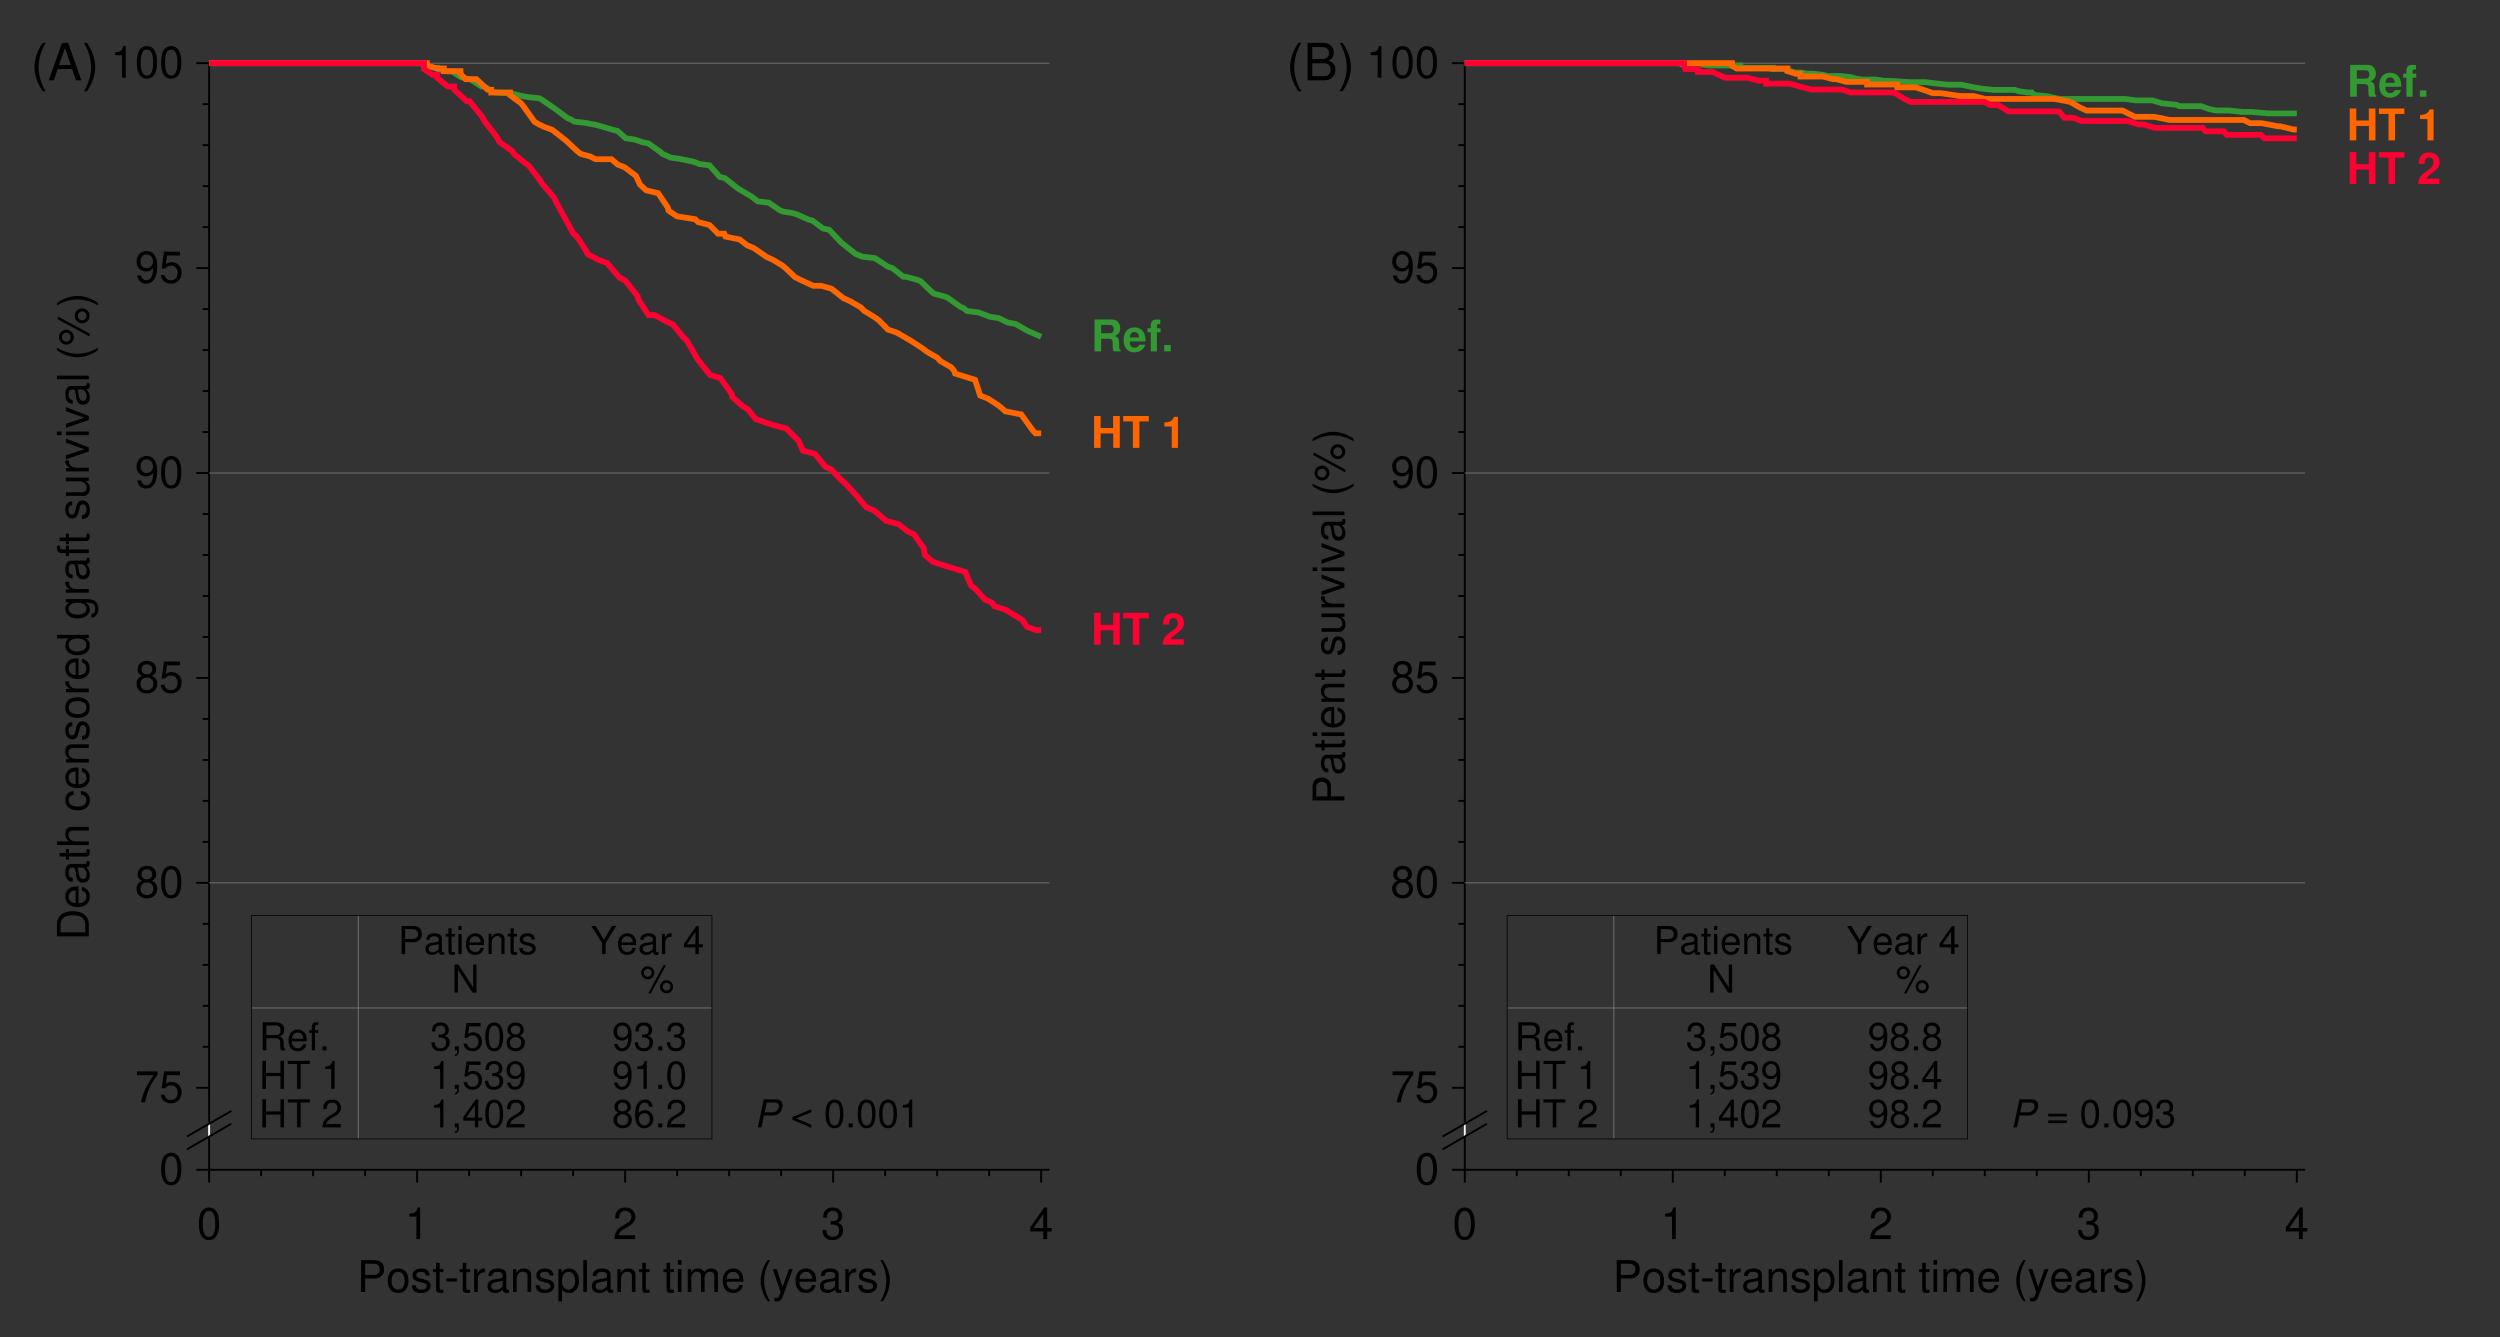 <?xml version="1.0" encoding="UTF-8"?>
<svg xmlns="http://www.w3.org/2000/svg" xmlns:xlink="http://www.w3.org/1999/xlink" width="430pt" height="230pt" viewBox="0 0 430 230" version="1.2">
<rect x="0" y="0" width="430" height="230" fill="#333333" stroke="none"/>
<defs>
<g>
<symbol overflow="visible" id="glyph0-0">
<path style="stroke:none;" d=""/>
</symbol>
<symbol overflow="visible" id="glyph0-1">
<path style="stroke:none;" d="M 2.078 -6.438 C 1.203 -5.281 0.641 -3.672 0.641 -2.281 C 0.641 -0.891 1.203 0.719 2.078 1.875 L 2.562 1.875 C 1.797 0.609 1.359 -0.875 1.359 -2.281 C 1.359 -3.688 1.797 -5.188 2.562 -6.438 Z M 2.078 -6.438 "/>
</symbol>
<symbol overflow="visible" id="glyph0-2">
<path style="stroke:none;" d="M 4.188 -1.938 L 4.844 0 L 5.766 0 L 3.5 -6.438 L 2.453 -6.438 L 0.156 0 L 1.031 0 L 1.703 -1.938 Z M 3.953 -2.625 L 1.906 -2.625 L 2.969 -5.547 Z M 3.953 -2.625 "/>
</symbol>
<symbol overflow="visible" id="glyph0-3">
<path style="stroke:none;" d="M 0.828 1.875 C 1.703 0.719 2.266 -0.891 2.266 -2.281 C 2.266 -3.672 1.703 -5.281 0.828 -6.438 L 0.328 -6.438 C 1.109 -5.172 1.547 -3.688 1.547 -2.281 C 1.547 -0.875 1.109 0.625 0.328 1.875 Z M 0.828 1.875 "/>
</symbol>
<symbol overflow="visible" id="glyph0-4">
<path style="stroke:none;" d="M 0.703 0 L 3.609 0 C 4.219 0 4.656 -0.172 5 -0.531 C 5.328 -0.875 5.5 -1.328 5.5 -1.844 C 5.5 -2.609 5.141 -3.078 4.328 -3.406 C 4.922 -3.672 5.219 -4.141 5.219 -4.797 C 5.219 -5.281 5.047 -5.688 4.703 -5.984 C 4.359 -6.297 3.922 -6.438 3.312 -6.438 L 0.703 -6.438 Z M 1.516 -3.656 L 1.516 -5.719 L 3.109 -5.719 C 3.562 -5.719 3.828 -5.656 4.047 -5.484 C 4.266 -5.312 4.391 -5.047 4.391 -4.688 C 4.391 -4.328 4.266 -4.062 4.047 -3.891 C 3.828 -3.719 3.562 -3.656 3.109 -3.656 Z M 1.516 -0.719 L 1.516 -2.938 L 3.516 -2.938 C 4.25 -2.938 4.672 -2.531 4.672 -1.828 C 4.672 -1.141 4.25 -0.719 3.516 -0.719 Z M 1.516 -0.719 "/>
</symbol>
<symbol overflow="visible" id="glyph1-0">
<path style="stroke:none;" d=""/>
</symbol>
<symbol overflow="visible" id="glyph1-1">
<path style="stroke:none;" d="M 2.062 -5.438 C 1.578 -5.438 1.125 -5.203 0.844 -4.844 C 0.5 -4.359 0.328 -3.641 0.328 -2.625 C 0.328 -0.797 0.922 0.172 2.062 0.172 C 3.188 0.172 3.812 -0.797 3.812 -2.578 C 3.812 -3.641 3.641 -4.344 3.297 -4.844 C 3.016 -5.219 2.578 -5.438 2.062 -5.438 Z M 2.062 -4.844 C 2.781 -4.844 3.141 -4.125 3.141 -2.641 C 3.141 -1.094 2.781 -0.375 2.047 -0.375 C 1.359 -0.375 1 -1.125 1 -2.625 C 1 -4.125 1.359 -4.844 2.062 -4.844 Z M 2.062 -4.844 "/>
</symbol>
<symbol overflow="visible" id="glyph1-2">
<path style="stroke:none;" d="M 1.953 -3.875 L 1.953 0 L 2.609 0 L 2.609 -5.438 L 2.172 -5.438 C 1.938 -4.594 1.781 -4.484 0.766 -4.359 L 0.766 -3.875 Z M 1.953 -3.875 "/>
</symbol>
<symbol overflow="visible" id="glyph1-3">
<path style="stroke:none;" d="M 0.391 -1.234 C 0.531 -0.359 1.094 0.172 1.906 0.172 C 2.5 0.172 3.031 -0.109 3.344 -0.594 C 3.672 -1.141 3.828 -1.797 3.828 -2.781 C 3.828 -3.703 3.688 -4.281 3.375 -4.75 C 3.078 -5.203 2.609 -5.438 2.031 -5.438 C 1.016 -5.438 0.281 -4.672 0.281 -3.625 C 0.281 -2.625 0.969 -1.922 1.922 -1.922 C 2.422 -1.922 2.797 -2.094 3.141 -2.516 C 3.141 -1.156 2.719 -0.406 1.953 -0.406 C 1.484 -0.406 1.172 -0.719 1.062 -1.234 Z M 2.016 -4.859 C 2.641 -4.859 3.109 -4.344 3.109 -3.641 C 3.109 -2.969 2.656 -2.5 2 -2.5 C 1.359 -2.5 0.969 -2.953 0.969 -3.672 C 0.969 -4.359 1.406 -4.859 2.016 -4.859 Z M 2.016 -4.859 "/>
</symbol>
<symbol overflow="visible" id="glyph1-4">
<path style="stroke:none;" d="M 3.578 -5.328 L 0.828 -5.328 L 0.422 -2.422 L 1.031 -2.422 C 1.344 -2.797 1.594 -2.922 2.016 -2.922 C 2.734 -2.922 3.172 -2.438 3.172 -1.641 C 3.172 -0.875 2.734 -0.406 2.016 -0.406 C 1.438 -0.406 1.078 -0.703 0.922 -1.312 L 0.266 -1.312 C 0.359 -0.875 0.422 -0.656 0.594 -0.469 C 0.891 -0.062 1.422 0.172 2.031 0.172 C 3.109 0.172 3.859 -0.609 3.859 -1.734 C 3.859 -2.781 3.156 -3.516 2.141 -3.516 C 1.766 -3.516 1.453 -3.406 1.156 -3.188 L 1.359 -4.672 L 3.578 -4.672 Z M 3.578 -5.328 "/>
</symbol>
<symbol overflow="visible" id="glyph1-5">
<path style="stroke:none;" d="M 2.938 -2.859 C 3.5 -3.203 3.672 -3.469 3.672 -3.984 C 3.672 -4.844 3.016 -5.438 2.062 -5.438 C 1.125 -5.438 0.469 -4.844 0.469 -3.984 C 0.469 -3.469 0.641 -3.203 1.188 -2.859 C 0.578 -2.562 0.281 -2.109 0.281 -1.516 C 0.281 -0.516 1 0.172 2.062 0.172 C 3.125 0.172 3.859 -0.516 3.859 -1.516 C 3.859 -2.109 3.562 -2.562 2.938 -2.859 Z M 2.062 -4.844 C 2.625 -4.844 2.984 -4.516 2.984 -3.969 C 2.984 -3.453 2.625 -3.125 2.062 -3.125 C 1.5 -3.125 1.141 -3.453 1.141 -3.984 C 1.141 -4.516 1.5 -4.844 2.062 -4.844 Z M 2.062 -2.562 C 2.734 -2.562 3.172 -2.125 3.172 -1.5 C 3.172 -0.844 2.734 -0.406 2.047 -0.406 C 1.406 -0.406 0.953 -0.859 0.953 -1.484 C 0.953 -2.141 1.391 -2.562 2.062 -2.562 Z M 2.062 -2.562 "/>
</symbol>
<symbol overflow="visible" id="glyph1-6">
<path style="stroke:none;" d="M 3.906 -5.328 L 0.344 -5.328 L 0.344 -4.672 L 3.219 -4.672 C 1.953 -2.859 1.438 -1.75 1.031 0 L 1.75 0 C 2.031 -1.703 2.703 -3.172 3.906 -4.766 Z M 3.906 -5.328 "/>
</symbol>
<symbol overflow="visible" id="glyph1-7">
<path style="stroke:none;" d="M 3.797 -0.656 L 1 -0.656 C 1.062 -1.109 1.312 -1.391 1.969 -1.781 L 2.719 -2.203 C 3.453 -2.625 3.844 -3.172 3.844 -3.844 C 3.844 -4.297 3.656 -4.719 3.344 -5.016 C 3.031 -5.297 2.641 -5.438 2.141 -5.438 C 1.453 -5.438 0.953 -5.188 0.656 -4.734 C 0.469 -4.438 0.391 -4.109 0.375 -3.562 L 1.031 -3.562 C 1.062 -3.922 1.109 -4.141 1.188 -4.328 C 1.375 -4.656 1.719 -4.859 2.109 -4.859 C 2.719 -4.859 3.172 -4.422 3.172 -3.828 C 3.172 -3.391 2.922 -3.016 2.438 -2.75 L 1.75 -2.344 C 0.641 -1.703 0.312 -1.188 0.25 0 L 3.797 0 Z M 3.797 -0.656 "/>
</symbol>
<symbol overflow="visible" id="glyph1-8">
<path style="stroke:none;" d="M 1.656 -2.5 L 2.016 -2.5 C 2.75 -2.5 3.125 -2.172 3.125 -1.516 C 3.125 -0.828 2.719 -0.406 2.031 -0.406 C 1.297 -0.406 0.953 -0.781 0.906 -1.578 L 0.234 -1.578 C 0.266 -1.141 0.344 -0.859 0.469 -0.609 C 0.75 -0.094 1.266 0.172 2 0.172 C 3.094 0.172 3.797 -0.484 3.797 -1.516 C 3.797 -2.203 3.547 -2.578 2.906 -2.812 C 3.391 -3.016 3.641 -3.391 3.641 -3.938 C 3.641 -4.875 3.031 -5.438 2.016 -5.438 C 0.953 -5.438 0.375 -4.828 0.359 -3.688 L 1.016 -3.688 C 1.016 -4.016 1.047 -4.203 1.141 -4.359 C 1.281 -4.672 1.609 -4.859 2.031 -4.859 C 2.609 -4.859 2.969 -4.5 2.969 -3.922 C 2.969 -3.531 2.828 -3.297 2.547 -3.172 C 2.359 -3.094 2.125 -3.062 1.656 -3.062 Z M 1.656 -2.5 "/>
</symbol>
<symbol overflow="visible" id="glyph1-9">
<path style="stroke:none;" d="M 2.453 -1.312 L 2.453 0 L 3.125 0 L 3.125 -1.312 L 3.906 -1.312 L 3.906 -1.906 L 3.125 -1.906 L 3.125 -5.438 L 2.625 -5.438 L 0.203 -2.016 L 0.203 -1.312 Z M 2.453 -1.906 L 0.797 -1.906 L 2.453 -4.312 Z M 2.453 -1.906 "/>
</symbol>
<symbol overflow="visible" id="glyph1-10">
<path style="stroke:none;" d="M 1.391 -2.328 L 3.109 -2.328 C 3.531 -2.328 3.875 -2.453 4.156 -2.719 C 4.5 -3.016 4.641 -3.359 4.641 -3.875 C 4.641 -4.906 4.031 -5.484 2.953 -5.484 L 0.688 -5.484 L 0.688 0 L 1.391 0 Z M 1.391 -2.938 L 1.391 -4.859 L 2.844 -4.859 C 3.516 -4.859 3.906 -4.5 3.906 -3.906 C 3.906 -3.297 3.516 -2.938 2.844 -2.938 Z M 1.391 -2.938 "/>
</symbol>
<symbol overflow="visible" id="glyph1-11">
<path style="stroke:none;" d="M 2.047 -4.047 C 0.938 -4.047 0.266 -3.266 0.266 -1.938 C 0.266 -0.609 0.938 0.172 2.047 0.172 C 3.172 0.172 3.828 -0.609 3.828 -1.906 C 3.828 -3.281 3.188 -4.047 2.047 -4.047 Z M 2.047 -3.469 C 2.766 -3.469 3.172 -2.891 3.172 -1.922 C 3.172 -0.984 2.75 -0.406 2.047 -0.406 C 1.359 -0.406 0.922 -0.984 0.922 -1.938 C 0.922 -2.891 1.359 -3.469 2.047 -3.469 Z M 2.047 -3.469 "/>
</symbol>
<symbol overflow="visible" id="glyph1-12">
<path style="stroke:none;" d="M 3.297 -2.844 C 3.281 -3.609 2.766 -4.047 1.859 -4.047 C 0.953 -4.047 0.359 -3.578 0.359 -2.844 C 0.359 -2.234 0.672 -1.938 1.594 -1.719 L 2.188 -1.578 C 2.625 -1.469 2.797 -1.312 2.797 -1.031 C 2.797 -0.656 2.422 -0.406 1.875 -0.406 C 1.547 -0.406 1.25 -0.5 1.094 -0.672 C 1 -0.781 0.953 -0.891 0.922 -1.172 L 0.25 -1.172 C 0.281 -0.266 0.797 0.172 1.828 0.172 C 2.812 0.172 3.453 -0.312 3.453 -1.078 C 3.453 -1.656 3.125 -1.984 2.344 -2.172 L 1.734 -2.312 C 1.219 -2.438 1 -2.594 1 -2.875 C 1 -3.25 1.328 -3.469 1.844 -3.469 C 2.344 -3.469 2.609 -3.25 2.625 -2.844 Z M 3.297 -2.844 "/>
</symbol>
<symbol overflow="visible" id="glyph1-13">
<path style="stroke:none;" d="M 1.906 -3.938 L 1.266 -3.938 L 1.266 -5.016 L 0.641 -5.016 L 0.641 -3.938 L 0.109 -3.938 L 0.109 -3.422 L 0.641 -3.422 L 0.641 -0.453 C 0.641 -0.047 0.906 0.172 1.391 0.172 C 1.562 0.172 1.703 0.156 1.906 0.125 L 1.906 -0.406 C 1.812 -0.391 1.734 -0.375 1.609 -0.375 C 1.344 -0.375 1.266 -0.453 1.266 -0.734 L 1.266 -3.422 L 1.906 -3.422 Z M 1.906 -3.938 "/>
</symbol>
<symbol overflow="visible" id="glyph1-14">
<path style="stroke:none;" d="M 2.141 -2.344 L 0.344 -2.344 L 0.344 -1.797 L 2.141 -1.797 Z M 2.141 -2.344 "/>
</symbol>
<symbol overflow="visible" id="glyph1-15">
<path style="stroke:none;" d="M 0.516 -3.938 L 0.516 0 L 1.156 0 L 1.156 -2.047 C 1.156 -2.984 1.547 -3.406 2.406 -3.391 L 2.406 -4.031 C 2.312 -4.047 2.25 -4.047 2.172 -4.047 C 1.766 -4.047 1.453 -3.812 1.094 -3.219 L 1.094 -3.938 Z M 0.516 -3.938 "/>
</symbol>
<symbol overflow="visible" id="glyph1-16">
<path style="stroke:none;" d="M 4.016 -0.375 C 3.953 -0.359 3.922 -0.359 3.891 -0.359 C 3.672 -0.359 3.547 -0.469 3.547 -0.656 L 3.547 -2.969 C 3.547 -3.672 3.031 -4.047 2.062 -4.047 C 1.484 -4.047 1.031 -3.891 0.766 -3.594 C 0.578 -3.391 0.5 -3.172 0.484 -2.766 L 1.125 -2.766 C 1.172 -3.25 1.453 -3.469 2.047 -3.469 C 2.609 -3.469 2.922 -3.266 2.922 -2.891 L 2.922 -2.719 C 2.922 -2.453 2.781 -2.359 2.266 -2.281 C 1.391 -2.172 1.25 -2.141 1 -2.047 C 0.547 -1.844 0.312 -1.5 0.312 -0.984 C 0.312 -0.281 0.812 0.172 1.609 0.172 C 2.109 0.172 2.5 0 2.953 -0.406 C 2.984 0 3.188 0.172 3.594 0.172 C 3.734 0.172 3.812 0.156 4.016 0.109 Z M 2.922 -1.234 C 2.922 -1.031 2.859 -0.906 2.672 -0.734 C 2.422 -0.5 2.109 -0.375 1.75 -0.375 C 1.25 -0.375 0.969 -0.609 0.969 -1 C 0.969 -1.422 1.234 -1.625 1.922 -1.734 C 2.578 -1.812 2.719 -1.844 2.922 -1.953 Z M 2.922 -1.234 "/>
</symbol>
<symbol overflow="visible" id="glyph1-17">
<path style="stroke:none;" d="M 0.531 -3.938 L 0.531 0 L 1.156 0 L 1.156 -2.172 C 1.156 -2.969 1.578 -3.5 2.219 -3.5 C 2.719 -3.5 3.031 -3.203 3.031 -2.734 L 3.031 0 L 3.656 0 L 3.656 -2.969 C 3.656 -3.625 3.172 -4.047 2.406 -4.047 C 1.828 -4.047 1.453 -3.828 1.109 -3.281 L 1.109 -3.938 Z M 0.531 -3.938 "/>
</symbol>
<symbol overflow="visible" id="glyph1-18">
<path style="stroke:none;" d="M 0.406 1.641 L 1.031 1.641 L 1.031 -0.406 C 1.375 0 1.734 0.172 2.25 0.172 C 3.266 0.172 3.938 -0.641 3.938 -1.906 C 3.938 -3.219 3.281 -4.047 2.234 -4.047 C 1.703 -4.047 1.281 -3.812 0.984 -3.344 L 0.984 -3.938 L 0.406 -3.938 Z M 2.141 -3.469 C 2.828 -3.469 3.281 -2.859 3.281 -1.922 C 3.281 -1.016 2.812 -0.406 2.141 -0.406 C 1.469 -0.406 1.031 -1.016 1.031 -1.938 C 1.031 -2.859 1.469 -3.469 2.141 -3.469 Z M 2.141 -3.469 "/>
</symbol>
<symbol overflow="visible" id="glyph1-19">
<path style="stroke:none;" d="M 1.141 -5.484 L 0.516 -5.484 L 0.516 0 L 1.141 0 Z M 1.141 -5.484 "/>
</symbol>
<symbol overflow="visible" id="glyph1-20">
<path style="stroke:none;" d=""/>
</symbol>
<symbol overflow="visible" id="glyph1-21">
<path style="stroke:none;" d="M 1.125 -3.938 L 0.5 -3.938 L 0.5 0 L 1.125 0 Z M 1.125 -5.484 L 0.5 -5.484 L 0.5 -4.688 L 1.125 -4.688 Z M 1.125 -5.484 "/>
</symbol>
<symbol overflow="visible" id="glyph1-22">
<path style="stroke:none;" d="M 0.531 -3.938 L 0.531 0 L 1.156 0 L 1.156 -2.469 C 1.156 -3.047 1.578 -3.5 2.078 -3.5 C 2.547 -3.5 2.812 -3.219 2.812 -2.719 L 2.812 0 L 3.438 0 L 3.438 -2.469 C 3.438 -3.047 3.859 -3.5 4.359 -3.5 C 4.828 -3.5 5.094 -3.203 5.094 -2.719 L 5.094 0 L 5.734 0 L 5.734 -2.953 C 5.734 -3.656 5.328 -4.047 4.578 -4.047 C 4.062 -4.047 3.75 -3.891 3.375 -3.453 C 3.141 -3.875 2.828 -4.047 2.312 -4.047 C 1.781 -4.047 1.438 -3.859 1.109 -3.375 L 1.109 -3.938 Z M 0.531 -3.938 "/>
</symbol>
<symbol overflow="visible" id="glyph1-23">
<path style="stroke:none;" d="M 3.859 -1.766 C 3.859 -2.359 3.812 -2.719 3.703 -3.016 C 3.438 -3.656 2.844 -4.047 2.109 -4.047 C 1 -4.047 0.297 -3.219 0.297 -1.922 C 0.297 -0.609 0.984 0.172 2.094 0.172 C 2.984 0.172 3.609 -0.344 3.766 -1.188 L 3.141 -1.188 C 2.969 -0.672 2.609 -0.406 2.109 -0.406 C 1.719 -0.406 1.375 -0.594 1.172 -0.922 C 1.016 -1.141 0.969 -1.375 0.953 -1.766 Z M 0.969 -2.266 C 1.016 -3 1.469 -3.469 2.094 -3.469 C 2.734 -3.469 3.172 -2.969 3.172 -2.266 Z M 0.969 -2.266 "/>
</symbol>
<symbol overflow="visible" id="glyph1-24">
<path style="stroke:none;" d="M 1.781 -5.484 C 1.016 -4.5 0.547 -3.125 0.547 -1.953 C 0.547 -0.766 1.016 0.609 1.781 1.594 L 2.188 1.594 C 1.531 0.516 1.156 -0.75 1.156 -1.953 C 1.156 -3.141 1.531 -4.406 2.188 -5.484 Z M 1.781 -5.484 "/>
</symbol>
<symbol overflow="visible" id="glyph1-25">
<path style="stroke:none;" d="M 2.922 -3.938 L 1.828 -0.875 L 0.812 -3.938 L 0.156 -3.938 L 1.484 0.016 L 1.234 0.641 C 1.141 0.922 1 1.016 0.734 1.016 C 0.625 1.016 0.547 1 0.406 0.984 L 0.406 1.547 C 0.531 1.609 0.656 1.641 0.828 1.641 C 1.031 1.641 1.25 1.578 1.406 1.453 C 1.609 1.312 1.719 1.141 1.844 0.828 L 3.594 -3.938 Z M 2.922 -3.938 "/>
</symbol>
<symbol overflow="visible" id="glyph1-26">
<path style="stroke:none;" d="M 0.703 1.594 C 1.453 0.609 1.922 -0.766 1.922 -1.938 C 1.922 -3.125 1.453 -4.5 0.703 -5.484 L 0.281 -5.484 C 0.953 -4.406 1.312 -3.141 1.312 -1.938 C 1.312 -0.75 0.953 0.531 0.281 1.594 Z M 0.703 1.594 "/>
</symbol>
<symbol overflow="visible" id="glyph2-0">
<path style="stroke:none;" d=""/>
</symbol>
<symbol overflow="visible" id="glyph2-1">
<path style="stroke:none;" d="M 0 -0.672 L 0 -2.781 C 0 -4.156 -1.031 -5.016 -2.75 -5.016 C -4.438 -5.016 -5.484 -4.172 -5.484 -2.781 L -5.484 -0.672 Z M -0.609 -1.375 L -4.859 -1.375 L -4.859 -2.656 C -4.859 -3.75 -4.141 -4.312 -2.734 -4.312 C -1.344 -4.312 -0.609 -3.75 -0.609 -2.656 Z M -0.609 -1.375 "/>
</symbol>
<symbol overflow="visible" id="glyph2-2">
<path style="stroke:none;" d="M -1.766 -3.859 C -2.359 -3.859 -2.719 -3.812 -3.016 -3.703 C -3.656 -3.438 -4.047 -2.844 -4.047 -2.109 C -4.047 -1 -3.219 -0.297 -1.922 -0.297 C -0.609 -0.297 0.172 -0.984 0.172 -2.094 C 0.172 -2.984 -0.344 -3.609 -1.188 -3.766 L -1.188 -3.141 C -0.672 -2.969 -0.406 -2.609 -0.406 -2.109 C -0.406 -1.719 -0.594 -1.375 -0.922 -1.172 C -1.141 -1.016 -1.375 -0.969 -1.766 -0.953 Z M -2.266 -0.969 C -3 -1.016 -3.469 -1.469 -3.469 -2.094 C -3.469 -2.734 -2.969 -3.172 -2.266 -3.172 Z M -2.266 -0.969 "/>
</symbol>
<symbol overflow="visible" id="glyph2-3">
<path style="stroke:none;" d="M -0.375 -4.016 C -0.359 -3.953 -0.359 -3.922 -0.359 -3.891 C -0.359 -3.672 -0.469 -3.547 -0.656 -3.547 L -2.969 -3.547 C -3.672 -3.547 -4.047 -3.031 -4.047 -2.062 C -4.047 -1.484 -3.891 -1.031 -3.594 -0.766 C -3.391 -0.578 -3.172 -0.5 -2.766 -0.484 L -2.766 -1.125 C -3.25 -1.172 -3.469 -1.453 -3.469 -2.047 C -3.469 -2.609 -3.266 -2.922 -2.891 -2.922 L -2.719 -2.922 C -2.453 -2.922 -2.359 -2.781 -2.281 -2.266 C -2.172 -1.391 -2.141 -1.25 -2.047 -1 C -1.844 -0.547 -1.5 -0.312 -0.984 -0.312 C -0.281 -0.312 0.172 -0.812 0.172 -1.609 C 0.172 -2.109 0 -2.5 -0.406 -2.953 C 0 -2.984 0.172 -3.188 0.172 -3.594 C 0.172 -3.734 0.156 -3.812 0.109 -4.016 Z M -1.234 -2.922 C -1.031 -2.922 -0.906 -2.859 -0.734 -2.672 C -0.5 -2.422 -0.375 -2.109 -0.375 -1.75 C -0.375 -1.25 -0.609 -0.969 -1 -0.969 C -1.422 -0.969 -1.625 -1.234 -1.734 -1.922 C -1.812 -2.578 -1.844 -2.719 -1.953 -2.922 Z M -1.234 -2.922 "/>
</symbol>
<symbol overflow="visible" id="glyph2-4">
<path style="stroke:none;" d="M -3.938 -1.906 L -3.938 -1.266 L -5.016 -1.266 L -5.016 -0.641 L -3.938 -0.641 L -3.938 -0.109 L -3.422 -0.109 L -3.422 -0.641 L -0.453 -0.641 C -0.047 -0.641 0.172 -0.906 0.172 -1.391 C 0.172 -1.562 0.156 -1.703 0.125 -1.906 L -0.406 -1.906 C -0.391 -1.812 -0.375 -1.734 -0.375 -1.609 C -0.375 -1.344 -0.453 -1.266 -0.734 -1.266 L -3.422 -1.266 L -3.422 -1.906 Z M -3.938 -1.906 "/>
</symbol>
<symbol overflow="visible" id="glyph2-5">
<path style="stroke:none;" d="M -5.484 -0.531 L 0 -0.531 L 0 -1.156 L -2.172 -1.156 C -2.969 -1.156 -3.5 -1.578 -3.5 -2.219 C -3.5 -2.422 -3.438 -2.625 -3.328 -2.766 C -3.188 -2.953 -3 -3.031 -2.734 -3.031 L 0 -3.031 L 0 -3.656 L -2.969 -3.656 C -3.641 -3.656 -4.047 -3.172 -4.047 -2.406 C -4.047 -1.859 -3.875 -1.516 -3.391 -1.156 L -5.484 -1.156 Z M -5.484 -0.531 "/>
</symbol>
<symbol overflow="visible" id="glyph2-6">
<path style="stroke:none;" d=""/>
</symbol>
<symbol overflow="visible" id="glyph2-7">
<path style="stroke:none;" d="M -2.609 -3.547 C -3 -3.516 -3.25 -3.422 -3.469 -3.281 C -3.828 -3 -4.047 -2.531 -4.047 -1.984 C -4.047 -0.922 -3.203 -0.234 -1.906 -0.234 C -0.625 -0.234 0.172 -0.906 0.172 -1.984 C 0.172 -2.922 -0.391 -3.516 -1.359 -3.578 L -1.359 -2.953 C -0.719 -2.844 -0.406 -2.531 -0.406 -1.984 C -0.406 -1.297 -0.969 -0.891 -1.906 -0.891 C -2.891 -0.891 -3.469 -1.297 -3.469 -1.984 C -3.469 -2.5 -3.172 -2.828 -2.609 -2.906 Z M -2.609 -3.547 "/>
</symbol>
<symbol overflow="visible" id="glyph2-8">
<path style="stroke:none;" d="M -3.938 -0.531 L 0 -0.531 L 0 -1.156 L -2.172 -1.156 C -2.969 -1.156 -3.5 -1.578 -3.5 -2.219 C -3.5 -2.719 -3.203 -3.031 -2.734 -3.031 L 0 -3.031 L 0 -3.656 L -2.969 -3.656 C -3.625 -3.656 -4.047 -3.172 -4.047 -2.406 C -4.047 -1.828 -3.828 -1.453 -3.281 -1.109 L -3.938 -1.109 Z M -3.938 -0.531 "/>
</symbol>
<symbol overflow="visible" id="glyph2-9">
<path style="stroke:none;" d="M -2.844 -3.297 C -3.609 -3.281 -4.047 -2.766 -4.047 -1.859 C -4.047 -0.953 -3.578 -0.359 -2.844 -0.359 C -2.234 -0.359 -1.938 -0.672 -1.719 -1.594 L -1.578 -2.188 C -1.469 -2.625 -1.312 -2.797 -1.031 -2.797 C -0.656 -2.797 -0.406 -2.422 -0.406 -1.875 C -0.406 -1.547 -0.5 -1.25 -0.672 -1.094 C -0.781 -1 -0.891 -0.953 -1.172 -0.922 L -1.172 -0.25 C -0.266 -0.281 0.172 -0.797 0.172 -1.828 C 0.172 -2.812 -0.312 -3.453 -1.078 -3.453 C -1.656 -3.453 -1.984 -3.125 -2.172 -2.344 L -2.312 -1.734 C -2.438 -1.219 -2.594 -1 -2.875 -1 C -3.25 -1 -3.469 -1.328 -3.469 -1.844 C -3.469 -2.344 -3.25 -2.609 -2.844 -2.625 Z M -2.844 -3.297 "/>
</symbol>
<symbol overflow="visible" id="glyph2-10">
<path style="stroke:none;" d="M -4.047 -2.047 C -4.047 -0.938 -3.266 -0.266 -1.938 -0.266 C -0.609 -0.266 0.172 -0.938 0.172 -2.047 C 0.172 -3.172 -0.609 -3.828 -1.906 -3.828 C -3.281 -3.828 -4.047 -3.188 -4.047 -2.047 Z M -3.469 -2.047 C -3.469 -2.766 -2.891 -3.172 -1.922 -3.172 C -0.984 -3.172 -0.406 -2.75 -0.406 -2.047 C -0.406 -1.359 -0.984 -0.922 -1.938 -0.922 C -2.891 -0.922 -3.469 -1.359 -3.469 -2.047 Z M -3.469 -2.047 "/>
</symbol>
<symbol overflow="visible" id="glyph2-11">
<path style="stroke:none;" d="M -3.938 -0.516 L 0 -0.516 L 0 -1.156 L -2.047 -1.156 C -2.984 -1.156 -3.406 -1.547 -3.391 -2.406 L -4.031 -2.406 C -4.047 -2.312 -4.047 -2.25 -4.047 -2.172 C -4.047 -1.766 -3.812 -1.453 -3.219 -1.094 L -3.938 -1.094 Z M -3.938 -0.516 "/>
</symbol>
<symbol overflow="visible" id="glyph2-12">
<path style="stroke:none;" d="M -5.484 -3.719 L -5.484 -3.094 L -3.438 -3.094 C -3.844 -2.828 -4.047 -2.406 -4.047 -1.891 C -4.047 -0.859 -3.234 -0.203 -1.984 -0.203 C -0.641 -0.203 0.172 -0.844 0.172 -1.906 C 0.172 -2.453 -0.031 -2.828 -0.516 -3.172 L 0 -3.172 L 0 -3.719 Z M -3.469 -1.984 C -3.469 -2.672 -2.875 -3.094 -1.922 -3.094 C -1.016 -3.094 -0.406 -2.656 -0.406 -2 C -0.406 -1.312 -1.016 -0.844 -1.938 -0.844 C -2.859 -0.844 -3.469 -1.312 -3.469 -1.984 Z M -3.469 -1.984 "/>
</symbol>
<symbol overflow="visible" id="glyph2-13">
<path style="stroke:none;" d="M -3.938 -3.031 L -3.359 -3.031 C -3.844 -2.719 -4.047 -2.375 -4.047 -1.875 C -4.047 -0.922 -3.172 -0.266 -1.906 -0.266 C -1.234 -0.266 -0.766 -0.422 -0.359 -0.766 C -0.016 -1.047 0.172 -1.422 0.172 -1.828 C 0.172 -2.312 -0.031 -2.641 -0.531 -2.969 L -0.328 -2.969 C 0.719 -2.969 1.109 -2.688 1.109 -1.906 C 1.109 -1.375 0.906 -1.094 0.453 -1.031 L 0.453 -0.391 C 1.188 -0.453 1.641 -1.031 1.641 -1.891 C 1.641 -2.469 1.453 -2.953 1.141 -3.203 C 0.766 -3.5 0.281 -3.609 -0.641 -3.609 L -3.938 -3.609 Z M -3.469 -1.938 C -3.469 -2.594 -2.922 -2.969 -1.922 -2.969 C -0.969 -2.969 -0.406 -2.594 -0.406 -1.938 C -0.406 -1.297 -0.969 -0.922 -1.938 -0.922 C -2.906 -0.922 -3.469 -1.297 -3.469 -1.938 Z M -3.469 -1.938 "/>
</symbol>
<symbol overflow="visible" id="glyph2-14">
<path style="stroke:none;" d="M -3.938 -1.938 L -3.938 -1.281 L -4.547 -1.281 C -4.812 -1.281 -4.953 -1.422 -4.953 -1.719 C -4.953 -1.781 -4.953 -1.797 -4.938 -1.938 L -5.469 -1.938 C -5.5 -1.797 -5.5 -1.719 -5.5 -1.578 C -5.5 -1 -5.172 -0.656 -4.609 -0.656 L -3.938 -0.656 L -3.938 -0.141 L -3.422 -0.141 L -3.422 -0.656 L 0 -0.656 L 0 -1.281 L -3.422 -1.281 L -3.422 -1.938 Z M -3.938 -1.938 "/>
</symbol>
<symbol overflow="visible" id="glyph2-15">
<path style="stroke:none;" d="M 0 -3.625 L -3.938 -3.625 L -3.938 -3 L -1.703 -3 C -0.906 -3 -0.375 -2.578 -0.375 -1.922 C -0.375 -1.422 -0.672 -1.109 -1.156 -1.109 L -3.938 -1.109 L -3.938 -0.484 L -0.906 -0.484 C -0.25 -0.484 0.172 -0.984 0.172 -1.75 C 0.172 -2.328 -0.031 -2.688 -0.547 -3.062 L 0 -3.062 Z M 0 -3.625 "/>
</symbol>
<symbol overflow="visible" id="glyph2-16">
<path style="stroke:none;" d="M 0 -2.141 L -3.938 -3.656 L -3.938 -2.953 L -0.75 -1.828 L -3.938 -0.781 L -3.938 -0.078 L 0 -1.453 Z M 0 -2.141 "/>
</symbol>
<symbol overflow="visible" id="glyph2-17">
<path style="stroke:none;" d="M -3.938 -1.125 L -3.938 -0.5 L 0 -0.5 L 0 -1.125 Z M -5.484 -1.125 L -5.484 -0.5 L -4.688 -0.5 L -4.688 -1.125 Z M -5.484 -1.125 "/>
</symbol>
<symbol overflow="visible" id="glyph2-18">
<path style="stroke:none;" d="M -5.484 -1.141 L -5.484 -0.516 L 0 -0.516 L 0 -1.141 Z M -5.484 -1.141 "/>
</symbol>
<symbol overflow="visible" id="glyph2-19">
<path style="stroke:none;" d="M -5.484 -1.781 C -4.5 -1.016 -3.125 -0.547 -1.953 -0.547 C -0.766 -0.547 0.609 -1.016 1.594 -1.781 L 1.594 -2.188 C 0.516 -1.531 -0.75 -1.156 -1.953 -1.156 C -3.141 -1.156 -4.406 -1.531 -5.484 -2.188 Z M -5.484 -1.781 "/>
</symbol>
<symbol overflow="visible" id="glyph2-20">
<path style="stroke:none;" d="M -5.141 -1.5 C -5.141 -0.797 -4.562 -0.219 -3.859 -0.219 C -3.156 -0.219 -2.578 -0.797 -2.578 -1.5 C -2.578 -2.203 -3.156 -2.781 -3.844 -2.781 C -4.578 -2.781 -5.141 -2.219 -5.141 -1.5 Z M -4.625 -1.5 C -4.625 -1.922 -4.281 -2.266 -3.859 -2.266 C -3.438 -2.266 -3.109 -1.922 -3.109 -1.5 C -3.109 -1.078 -3.438 -0.734 -3.859 -0.734 C -4.281 -0.734 -4.625 -1.078 -4.625 -1.5 Z M -5.328 -4.578 L 0.156 -1.609 L 0.156 -2.109 L -5.328 -5.078 Z M -2.422 -5.172 C -2.422 -4.469 -1.844 -3.891 -1.141 -3.891 C -0.422 -3.891 0.141 -4.469 0.141 -5.172 C 0.141 -5.875 -0.422 -6.453 -1.125 -6.453 C -1.844 -6.453 -2.422 -5.891 -2.422 -5.172 Z M -1.891 -5.172 C -1.891 -5.594 -1.562 -5.938 -1.125 -5.938 C -0.719 -5.938 -0.391 -5.594 -0.391 -5.172 C -0.391 -4.75 -0.719 -4.406 -1.141 -4.406 C -1.562 -4.406 -1.891 -4.75 -1.891 -5.172 Z M -1.891 -5.172 "/>
</symbol>
<symbol overflow="visible" id="glyph2-21">
<path style="stroke:none;" d="M 1.594 -0.703 C 0.609 -1.453 -0.766 -1.922 -1.938 -1.922 C -3.125 -1.922 -4.5 -1.453 -5.484 -0.703 L -5.484 -0.281 C -4.406 -0.953 -3.141 -1.312 -1.938 -1.312 C -0.75 -1.312 0.531 -0.953 1.594 -0.281 Z M 1.594 -0.703 "/>
</symbol>
<symbol overflow="visible" id="glyph2-22">
<path style="stroke:none;" d="M -2.328 -1.391 L -2.328 -3.109 C -2.328 -3.531 -2.453 -3.875 -2.719 -4.156 C -3.016 -4.5 -3.359 -4.641 -3.875 -4.641 C -4.906 -4.641 -5.484 -4.031 -5.484 -2.953 L -5.484 -0.688 L 0 -0.688 L 0 -1.391 Z M -2.938 -1.391 L -4.859 -1.391 L -4.859 -2.844 C -4.859 -3.516 -4.5 -3.906 -3.906 -3.906 C -3.297 -3.906 -2.938 -3.516 -2.938 -2.844 Z M -2.938 -1.391 "/>
</symbol>
<symbol overflow="visible" id="glyph3-0">
<path style="stroke:none;" d=""/>
</symbol>
<symbol overflow="visible" id="glyph3-1">
<path style="stroke:none;" d="M 1.734 -2.172 L 3.016 -2.172 C 3.516 -2.172 3.719 -1.984 3.719 -1.531 L 3.719 -1.297 C 3.719 -1.156 3.719 -1.016 3.719 -0.938 C 3.719 -0.422 3.75 -0.266 3.875 0 L 5.094 0 L 5.094 -0.203 C 4.922 -0.297 4.844 -0.406 4.844 -0.656 C 4.812 -2.266 4.781 -2.344 4.094 -2.641 C 4.703 -2.891 5.016 -3.328 5.016 -4 C 5.016 -4.438 4.859 -4.828 4.594 -5.109 C 4.359 -5.359 4 -5.484 3.547 -5.484 L 0.594 -5.484 L 0.594 0 L 1.734 0 Z M 1.734 -3.109 L 1.734 -4.547 L 3.094 -4.547 C 3.406 -4.547 3.547 -4.516 3.688 -4.391 C 3.812 -4.281 3.891 -4.094 3.891 -3.844 C 3.891 -3.578 3.812 -3.359 3.688 -3.25 C 3.562 -3.156 3.406 -3.109 3.094 -3.109 Z M 1.734 -3.109 "/>
</symbol>
<symbol overflow="visible" id="glyph3-2">
<path style="stroke:none;" d="M 3.938 -1.703 C 3.953 -1.781 3.953 -1.828 3.953 -1.875 C 3.953 -2.281 3.891 -2.656 3.781 -2.953 C 3.516 -3.688 2.859 -4.125 2.047 -4.125 C 0.875 -4.125 0.172 -3.281 0.172 -1.922 C 0.172 -0.625 0.875 0.172 2.016 0.172 C 2.938 0.172 3.672 -0.344 3.906 -1.141 L 2.859 -1.141 C 2.734 -0.812 2.438 -0.625 2.062 -0.625 C 1.766 -0.625 1.516 -0.766 1.375 -0.984 C 1.266 -1.141 1.234 -1.312 1.219 -1.703 Z M 1.234 -2.391 C 1.297 -3.016 1.562 -3.328 2.031 -3.328 C 2.516 -3.328 2.797 -3 2.844 -2.391 Z M 1.234 -2.391 "/>
</symbol>
<symbol overflow="visible" id="glyph3-3">
<path style="stroke:none;" d="M 2.359 -3.969 L 1.734 -3.969 L 1.734 -4.375 C 1.734 -4.578 1.812 -4.688 2.016 -4.688 C 2.109 -4.688 2.203 -4.688 2.312 -4.672 L 2.312 -5.453 C 2.094 -5.469 1.875 -5.484 1.719 -5.484 C 1.016 -5.484 0.672 -5.141 0.672 -4.469 L 0.672 -3.969 L 0.109 -3.969 L 0.109 -3.281 L 0.672 -3.281 L 0.672 0 L 1.734 0 L 1.734 -3.281 L 2.359 -3.281 Z M 2.359 -3.969 "/>
</symbol>
<symbol overflow="visible" id="glyph3-4">
<path style="stroke:none;" d="M 1.609 -1.094 L 0.484 -1.094 L 0.484 0 L 1.609 0 Z M 1.609 -1.094 "/>
</symbol>
<symbol overflow="visible" id="glyph3-5">
<path style="stroke:none;" d=""/>
</symbol>
<symbol overflow="visible" id="glyph3-6">
<path style="stroke:none;" d="M 3.812 -2.484 L 3.812 0 L 4.938 0 L 4.938 -5.484 L 3.797 -5.484 L 3.797 -3.422 L 1.641 -3.422 L 1.641 -5.484 L 0.516 -5.484 L 0.516 0 L 1.641 0 L 1.641 -2.484 Z M 3.812 -2.484 "/>
</symbol>
<symbol overflow="visible" id="glyph3-7">
<path style="stroke:none;" d="M 2.891 -4.547 L 4.5 -4.547 L 4.5 -5.484 L 0.109 -5.484 L 0.109 -4.547 L 1.766 -4.547 L 1.766 0 L 2.891 0 Z M 2.891 -4.547 "/>
</symbol>
<symbol overflow="visible" id="glyph3-8">
<path style="stroke:none;" d="M 1.781 -3.672 L 1.781 0 L 2.844 0 L 2.844 -5.328 L 2.141 -5.328 C 1.984 -4.703 1.422 -4.375 0.516 -4.375 L 0.516 -3.672 Z M 1.781 -3.672 "/>
</symbol>
<symbol overflow="visible" id="glyph3-9">
<path style="stroke:none;" d="M 3.844 -0.938 L 1.578 -0.938 C 1.734 -1.219 1.891 -1.391 2.672 -1.953 C 3.594 -2.625 3.875 -3.016 3.875 -3.75 C 3.875 -4.781 3.156 -5.438 2.047 -5.438 C 0.938 -5.438 0.297 -4.781 0.297 -3.656 L 0.297 -3.469 L 1.312 -3.469 L 1.312 -3.641 C 1.312 -4.234 1.578 -4.578 2.062 -4.578 C 2.531 -4.578 2.812 -4.266 2.812 -3.734 C 2.812 -3.141 2.641 -2.922 1.453 -2.078 C 0.547 -1.453 0.266 -0.984 0.219 0 L 3.844 0 Z M 3.844 -0.938 "/>
</symbol>
<symbol overflow="visible" id="glyph4-0">
<path style="stroke:none;" d=""/>
</symbol>
<symbol overflow="visible" id="glyph4-1">
<path style="stroke:none;" d=""/>
</symbol>
<symbol overflow="visible" id="glyph4-2">
<path style="stroke:none;" d="M 1.219 -2.047 L 2.734 -2.047 C 3.109 -2.047 3.406 -2.156 3.672 -2.391 C 3.969 -2.656 4.094 -2.969 4.094 -3.406 C 4.094 -4.312 3.547 -4.828 2.594 -4.828 L 0.609 -4.828 L 0.609 0 L 1.219 0 Z M 1.219 -2.594 L 1.219 -4.281 L 2.5 -4.281 C 3.094 -4.281 3.438 -3.969 3.438 -3.438 C 3.438 -2.906 3.094 -2.594 2.5 -2.594 Z M 1.219 -2.594 "/>
</symbol>
<symbol overflow="visible" id="glyph4-3">
<path style="stroke:none;" d="M 3.547 -0.328 C 3.484 -0.312 3.453 -0.312 3.422 -0.312 C 3.234 -0.312 3.125 -0.406 3.125 -0.578 L 3.125 -2.625 C 3.125 -3.234 2.672 -3.578 1.828 -3.578 C 1.312 -3.578 0.906 -3.422 0.672 -3.172 C 0.516 -2.984 0.438 -2.797 0.438 -2.438 L 0.984 -2.438 C 1.031 -2.875 1.281 -3.062 1.797 -3.062 C 2.312 -3.062 2.578 -2.875 2.578 -2.547 L 2.578 -2.391 C 2.578 -2.156 2.453 -2.078 2 -2.016 C 1.219 -1.922 1.094 -1.891 0.891 -1.797 C 0.484 -1.625 0.281 -1.328 0.281 -0.875 C 0.281 -0.25 0.719 0.156 1.422 0.156 C 1.859 0.156 2.203 0 2.594 -0.359 C 2.641 0 2.812 0.156 3.172 0.156 C 3.281 0.156 3.359 0.141 3.547 0.094 Z M 2.578 -1.094 C 2.578 -0.906 2.531 -0.797 2.359 -0.641 C 2.141 -0.438 1.859 -0.328 1.531 -0.328 C 1.109 -0.328 0.859 -0.531 0.859 -0.891 C 0.859 -1.25 1.094 -1.438 1.688 -1.531 C 2.281 -1.609 2.391 -1.625 2.578 -1.719 Z M 2.578 -1.094 "/>
</symbol>
<symbol overflow="visible" id="glyph4-4">
<path style="stroke:none;" d="M 1.688 -3.469 L 1.109 -3.469 L 1.109 -4.422 L 0.562 -4.422 L 0.562 -3.469 L 0.094 -3.469 L 0.094 -3.016 L 0.562 -3.016 L 0.562 -0.391 C 0.562 -0.047 0.797 0.156 1.234 0.156 C 1.375 0.156 1.5 0.141 1.688 0.109 L 1.688 -0.359 C 1.609 -0.344 1.531 -0.328 1.422 -0.328 C 1.172 -0.328 1.109 -0.391 1.109 -0.641 L 1.109 -3.016 L 1.688 -3.016 Z M 1.688 -3.469 "/>
</symbol>
<symbol overflow="visible" id="glyph4-5">
<path style="stroke:none;" d="M 1 -3.469 L 0.438 -3.469 L 0.438 0 L 1 0 Z M 1 -4.828 L 0.438 -4.828 L 0.438 -4.141 L 1 -4.141 Z M 1 -4.828 "/>
</symbol>
<symbol overflow="visible" id="glyph4-6">
<path style="stroke:none;" d="M 3.406 -1.547 C 3.406 -2.078 3.359 -2.391 3.266 -2.656 C 3.031 -3.219 2.5 -3.578 1.859 -3.578 C 0.891 -3.578 0.266 -2.828 0.266 -1.688 C 0.266 -0.547 0.859 0.156 1.844 0.156 C 2.641 0.156 3.188 -0.297 3.328 -1.047 L 2.766 -1.047 C 2.609 -0.594 2.312 -0.359 1.859 -0.359 C 1.516 -0.359 1.219 -0.516 1.031 -0.812 C 0.891 -1 0.844 -1.203 0.844 -1.547 Z M 0.859 -2 C 0.906 -2.641 1.297 -3.062 1.844 -3.062 C 2.406 -3.062 2.797 -2.625 2.797 -2 Z M 0.859 -2 "/>
</symbol>
<symbol overflow="visible" id="glyph4-7">
<path style="stroke:none;" d="M 0.469 -3.469 L 0.469 0 L 1.016 0 L 1.016 -1.922 C 1.016 -2.625 1.391 -3.094 1.969 -3.094 C 2.391 -3.094 2.672 -2.828 2.672 -2.406 L 2.672 0 L 3.219 0 L 3.219 -2.625 C 3.219 -3.203 2.797 -3.578 2.125 -3.578 C 1.609 -3.578 1.281 -3.375 0.969 -2.891 L 0.969 -3.469 Z M 0.469 -3.469 "/>
</symbol>
<symbol overflow="visible" id="glyph4-8">
<path style="stroke:none;" d="M 2.906 -2.5 C 2.891 -3.188 2.438 -3.578 1.641 -3.578 C 0.828 -3.578 0.312 -3.156 0.312 -2.516 C 0.312 -1.969 0.594 -1.703 1.406 -1.516 L 1.922 -1.391 C 2.312 -1.297 2.469 -1.156 2.469 -0.906 C 2.469 -0.578 2.141 -0.359 1.656 -0.359 C 1.359 -0.359 1.109 -0.438 0.969 -0.594 C 0.875 -0.688 0.844 -0.781 0.812 -1.031 L 0.219 -1.031 C 0.25 -0.234 0.703 0.156 1.609 0.156 C 2.484 0.156 3.047 -0.281 3.047 -0.953 C 3.047 -1.469 2.75 -1.75 2.062 -1.922 L 1.531 -2.047 C 1.078 -2.141 0.891 -2.297 0.891 -2.531 C 0.891 -2.859 1.172 -3.062 1.625 -3.062 C 2.062 -3.062 2.312 -2.875 2.312 -2.5 Z M 2.906 -2.5 "/>
</symbol>
<symbol overflow="visible" id="glyph4-9">
<path style="stroke:none;" d="M 2.562 -1.891 L 4.375 -4.828 L 3.641 -4.828 L 2.266 -2.484 L 0.844 -4.828 L 0.094 -4.828 L 1.953 -1.891 L 1.953 0 L 2.562 0 Z M 2.562 -1.891 "/>
</symbol>
<symbol overflow="visible" id="glyph4-10">
<path style="stroke:none;" d="M 0.453 -3.469 L 0.453 0 L 1.016 0 L 1.016 -1.797 C 1.016 -2.641 1.359 -3 2.125 -2.984 L 2.125 -3.547 C 2.031 -3.562 1.984 -3.578 1.922 -3.578 C 1.562 -3.578 1.281 -3.359 0.969 -2.844 L 0.969 -3.469 Z M 0.453 -3.469 "/>
</symbol>
<symbol overflow="visible" id="glyph4-11">
<path style="stroke:none;" d="M 2.172 -1.156 L 2.172 0 L 2.75 0 L 2.75 -1.156 L 3.438 -1.156 L 3.438 -1.688 L 2.75 -1.688 L 2.75 -4.797 L 2.312 -4.797 L 0.188 -1.781 L 0.188 -1.156 Z M 2.172 -1.688 L 0.703 -1.688 L 2.172 -3.797 Z M 2.172 -1.688 "/>
</symbol>
<symbol overflow="visible" id="glyph4-12">
<path style="stroke:none;" d="M 4.281 -4.828 L 3.703 -4.828 L 3.703 -0.875 L 1.172 -4.828 L 0.5 -4.828 L 0.5 0 L 1.094 0 L 1.094 -3.922 L 3.578 0 L 4.281 0 Z M 4.281 -4.828 "/>
</symbol>
<symbol overflow="visible" id="glyph4-13">
<path style="stroke:none;" d="M 1.312 -4.531 C 0.703 -4.531 0.188 -4.031 0.188 -3.406 C 0.188 -2.781 0.703 -2.266 1.328 -2.266 C 1.938 -2.266 2.453 -2.781 2.453 -3.391 C 2.453 -4.031 1.953 -4.531 1.312 -4.531 Z M 1.312 -4.078 C 1.703 -4.078 2 -3.781 2 -3.406 C 2 -3.031 1.688 -2.734 1.328 -2.734 C 0.953 -2.734 0.656 -3.031 0.656 -3.406 C 0.656 -3.781 0.953 -4.078 1.312 -4.078 Z M 4.031 -4.703 L 1.422 0.125 L 1.859 0.125 L 4.469 -4.703 Z M 4.562 -2.141 C 3.938 -2.141 3.438 -1.625 3.438 -1 C 3.438 -0.375 3.938 0.125 4.562 0.125 C 5.188 0.125 5.688 -0.375 5.688 -1 C 5.688 -1.625 5.188 -2.141 4.562 -2.141 Z M 4.562 -1.672 C 4.938 -1.672 5.234 -1.375 5.234 -1 C 5.234 -0.641 4.922 -0.344 4.562 -0.344 C 4.188 -0.344 3.891 -0.641 3.891 -1 C 3.891 -1.375 4.188 -1.672 4.562 -1.672 Z M 4.562 -1.672 "/>
</symbol>
<symbol overflow="visible" id="glyph4-14">
<path style="stroke:none;" d="M 1.234 -2.078 L 2.828 -2.078 C 3.375 -2.078 3.625 -1.812 3.625 -1.219 L 3.609 -0.781 C 3.609 -0.484 3.656 -0.203 3.75 0 L 4.5 0 L 4.5 -0.156 C 4.266 -0.312 4.219 -0.484 4.203 -1.125 C 4.203 -1.922 4.078 -2.156 3.547 -2.391 C 4.094 -2.656 4.312 -2.984 4.312 -3.531 C 4.312 -4.375 3.797 -4.828 2.844 -4.828 L 0.609 -4.828 L 0.609 0 L 1.234 0 Z M 1.234 -2.625 L 1.234 -4.281 L 2.719 -4.281 C 3.062 -4.281 3.266 -4.234 3.422 -4.094 C 3.578 -3.969 3.672 -3.75 3.672 -3.453 C 3.672 -2.875 3.375 -2.625 2.719 -2.625 Z M 1.234 -2.625 "/>
</symbol>
<symbol overflow="visible" id="glyph4-15">
<path style="stroke:none;" d="M 1.703 -3.469 L 1.141 -3.469 L 1.141 -4.016 C 1.141 -4.25 1.266 -4.359 1.516 -4.359 C 1.562 -4.359 1.578 -4.359 1.703 -4.359 L 1.703 -4.812 C 1.578 -4.844 1.516 -4.844 1.391 -4.844 C 0.891 -4.844 0.578 -4.562 0.578 -4.062 L 0.578 -3.469 L 0.125 -3.469 L 0.125 -3.016 L 0.578 -3.016 L 0.578 0 L 1.141 0 L 1.141 -3.016 L 1.703 -3.016 Z M 1.703 -3.469 "/>
</symbol>
<symbol overflow="visible" id="glyph4-16">
<path style="stroke:none;" d="M 1.266 -0.688 L 0.578 -0.688 L 0.578 0 L 1.266 0 Z M 1.266 -0.688 "/>
</symbol>
<symbol overflow="visible" id="glyph4-17">
<path style="stroke:none;" d="M 0.344 -1.094 C 0.469 -0.312 0.969 0.156 1.688 0.156 C 2.203 0.156 2.672 -0.094 2.953 -0.531 C 3.234 -1 3.375 -1.578 3.375 -2.453 C 3.375 -3.266 3.25 -3.766 2.969 -4.188 C 2.719 -4.578 2.312 -4.797 1.781 -4.797 C 0.891 -4.797 0.25 -4.125 0.25 -3.188 C 0.25 -2.312 0.844 -1.688 1.703 -1.688 C 2.141 -1.688 2.469 -1.844 2.766 -2.219 C 2.766 -1.016 2.391 -0.359 1.719 -0.359 C 1.312 -0.359 1.031 -0.625 0.938 -1.094 Z M 1.781 -4.281 C 2.328 -4.281 2.734 -3.828 2.734 -3.203 C 2.734 -2.609 2.344 -2.203 1.766 -2.203 C 1.203 -2.203 0.844 -2.609 0.844 -3.234 C 0.844 -3.844 1.234 -4.281 1.781 -4.281 Z M 1.781 -4.281 "/>
</symbol>
<symbol overflow="visible" id="glyph4-18">
<path style="stroke:none;" d="M 1.469 -2.203 L 1.781 -2.203 C 2.422 -2.203 2.75 -1.906 2.75 -1.328 C 2.75 -0.734 2.391 -0.359 1.781 -0.359 C 1.141 -0.359 0.828 -0.688 0.797 -1.391 L 0.219 -1.391 C 0.234 -1 0.312 -0.75 0.422 -0.547 C 0.656 -0.078 1.125 0.156 1.766 0.156 C 2.734 0.156 3.359 -0.438 3.359 -1.344 C 3.359 -1.953 3.125 -2.281 2.562 -2.484 C 3 -2.656 3.219 -2.984 3.219 -3.469 C 3.219 -4.297 2.672 -4.797 1.781 -4.797 C 0.828 -4.797 0.328 -4.266 0.312 -3.25 L 0.891 -3.25 C 0.906 -3.531 0.922 -3.703 1 -3.844 C 1.141 -4.125 1.422 -4.281 1.781 -4.281 C 2.312 -4.281 2.609 -3.969 2.609 -3.453 C 2.609 -3.109 2.5 -2.906 2.234 -2.797 C 2.078 -2.734 1.875 -2.703 1.469 -2.703 Z M 1.469 -2.203 "/>
</symbol>
<symbol overflow="visible" id="glyph4-19">
<path style="stroke:none;" d="M 0.578 -0.688 L 0.578 0 L 0.969 0 L 0.969 0.125 C 0.969 0.578 0.891 0.703 0.578 0.719 L 0.578 0.969 C 1.016 0.984 1.266 0.672 1.266 0.109 L 1.266 -0.688 Z M 0.578 -0.688 "/>
</symbol>
<symbol overflow="visible" id="glyph4-20">
<path style="stroke:none;" d="M 3.156 -4.703 L 0.734 -4.703 L 0.375 -2.141 L 0.922 -2.141 C 1.188 -2.469 1.406 -2.578 1.781 -2.578 C 2.406 -2.578 2.797 -2.141 2.797 -1.453 C 2.797 -0.781 2.406 -0.359 1.781 -0.359 C 1.266 -0.359 0.953 -0.625 0.812 -1.156 L 0.234 -1.156 C 0.312 -0.766 0.375 -0.578 0.516 -0.406 C 0.781 -0.047 1.266 0.156 1.781 0.156 C 2.734 0.156 3.406 -0.531 3.406 -1.531 C 3.406 -2.453 2.781 -3.094 1.875 -3.094 C 1.547 -3.094 1.281 -3 1.016 -2.812 L 1.203 -4.125 L 3.156 -4.125 Z M 3.156 -4.703 "/>
</symbol>
<symbol overflow="visible" id="glyph4-21">
<path style="stroke:none;" d="M 1.828 -4.797 C 1.391 -4.797 0.984 -4.594 0.734 -4.266 C 0.438 -3.844 0.281 -3.203 0.281 -2.312 C 0.281 -0.703 0.812 0.156 1.828 0.156 C 2.812 0.156 3.359 -0.703 3.359 -2.281 C 3.359 -3.203 3.219 -3.828 2.906 -4.266 C 2.656 -4.594 2.266 -4.797 1.828 -4.797 Z M 1.828 -4.266 C 2.453 -4.266 2.766 -3.625 2.766 -2.328 C 2.766 -0.969 2.453 -0.328 1.812 -0.328 C 1.188 -0.328 0.875 -1 0.875 -2.312 C 0.875 -3.625 1.188 -4.266 1.828 -4.266 Z M 1.828 -4.266 "/>
</symbol>
<symbol overflow="visible" id="glyph4-22">
<path style="stroke:none;" d="M 2.594 -2.531 C 3.078 -2.828 3.234 -3.062 3.234 -3.516 C 3.234 -4.266 2.656 -4.797 1.828 -4.797 C 1 -4.797 0.406 -4.266 0.406 -3.516 C 0.406 -3.062 0.562 -2.828 1.047 -2.531 C 0.516 -2.25 0.25 -1.859 0.25 -1.328 C 0.25 -0.453 0.891 0.156 1.828 0.156 C 2.75 0.156 3.406 -0.453 3.406 -1.328 C 3.406 -1.859 3.141 -2.25 2.594 -2.531 Z M 1.828 -4.266 C 2.312 -4.266 2.641 -3.969 2.641 -3.5 C 2.641 -3.047 2.312 -2.75 1.828 -2.75 C 1.328 -2.75 1 -3.047 1 -3.516 C 1 -3.969 1.328 -4.266 1.828 -4.266 Z M 1.828 -2.266 C 2.406 -2.266 2.797 -1.875 2.797 -1.312 C 2.797 -0.734 2.406 -0.359 1.812 -0.359 C 1.234 -0.359 0.844 -0.75 0.844 -1.312 C 0.844 -1.875 1.234 -2.266 1.828 -2.266 Z M 1.828 -2.266 "/>
</symbol>
<symbol overflow="visible" id="glyph4-23">
<path style="stroke:none;" d="M 3.656 -2.203 L 3.656 0 L 4.266 0 L 4.266 -4.828 L 3.656 -4.828 L 3.656 -2.75 L 1.172 -2.75 L 1.172 -4.828 L 0.547 -4.828 L 0.547 0 L 1.172 0 L 1.172 -2.203 Z M 3.656 -2.203 "/>
</symbol>
<symbol overflow="visible" id="glyph4-24">
<path style="stroke:none;" d="M 2.344 -4.281 L 3.922 -4.281 L 3.922 -4.828 L 0.141 -4.828 L 0.141 -4.281 L 1.734 -4.281 L 1.734 0 L 2.344 0 Z M 2.344 -4.281 "/>
</symbol>
<symbol overflow="visible" id="glyph4-25">
<path style="stroke:none;" d="M 1.719 -3.406 L 1.719 0 L 2.297 0 L 2.297 -4.797 L 1.922 -4.797 C 1.703 -4.047 1.578 -3.953 0.672 -3.828 L 0.672 -3.406 Z M 1.719 -3.406 "/>
</symbol>
<symbol overflow="visible" id="glyph4-26">
<path style="stroke:none;" d="M 3.359 -0.578 L 0.875 -0.578 C 0.938 -0.969 1.156 -1.219 1.734 -1.578 L 2.391 -1.953 C 3.047 -2.312 3.391 -2.797 3.391 -3.391 C 3.391 -3.797 3.219 -4.156 2.953 -4.422 C 2.672 -4.672 2.328 -4.797 1.875 -4.797 C 1.281 -4.797 0.844 -4.578 0.578 -4.172 C 0.422 -3.922 0.344 -3.625 0.328 -3.141 L 0.922 -3.141 C 0.938 -3.453 0.969 -3.656 1.047 -3.812 C 1.203 -4.094 1.516 -4.281 1.859 -4.281 C 2.391 -4.281 2.797 -3.891 2.797 -3.375 C 2.797 -3 2.578 -2.656 2.156 -2.422 L 1.547 -2.062 C 0.562 -1.5 0.281 -1.047 0.219 0 L 3.359 0 Z M 3.359 -0.578 "/>
</symbol>
<symbol overflow="visible" id="glyph4-27">
<path style="stroke:none;" d="M 3.297 -3.547 C 3.188 -4.328 2.688 -4.797 1.969 -4.797 C 1.453 -4.797 0.984 -4.531 0.703 -4.109 C 0.406 -3.641 0.281 -3.047 0.281 -2.188 C 0.281 -1.375 0.391 -0.875 0.688 -0.438 C 0.938 -0.047 1.344 0.156 1.859 0.156 C 2.75 0.156 3.406 -0.516 3.406 -1.453 C 3.406 -2.328 2.797 -2.953 1.969 -2.953 C 1.5 -2.953 1.141 -2.781 0.875 -2.438 C 0.891 -3.625 1.266 -4.266 1.922 -4.266 C 2.344 -4.266 2.625 -4.016 2.719 -3.547 Z M 1.891 -2.438 C 2.453 -2.438 2.797 -2.047 2.797 -1.406 C 2.797 -0.797 2.406 -0.359 1.875 -0.359 C 1.328 -0.359 0.922 -0.828 0.922 -1.438 C 0.922 -2.031 1.312 -2.438 1.891 -2.438 Z M 1.891 -2.438 "/>
</symbol>
<symbol overflow="visible" id="glyph4-28">
<path style="stroke:none;" d="M 0.297 -1.312 L 3.531 0.062 L 3.531 -0.469 L 0.922 -1.547 L 3.531 -2.609 L 3.531 -3.141 L 0.297 -1.766 Z M 0.297 -1.312 "/>
</symbol>
<symbol overflow="visible" id="glyph4-29">
<path style="stroke:none;" d="M 3.531 -2.344 L 0.328 -2.344 L 0.328 -1.875 L 3.531 -1.875 Z M 3.531 -1.203 L 0.328 -1.203 L 0.328 -0.734 L 3.531 -0.734 Z M 3.531 -1.203 "/>
</symbol>
<symbol overflow="visible" id="glyph5-0">
<path style="stroke:none;" d=""/>
</symbol>
<symbol overflow="visible" id="glyph5-1">
<path style="stroke:none;" d="M 1.656 -2.047 L 3.172 -2.047 C 3.594 -2.047 3.906 -2.156 4.203 -2.391 C 4.625 -2.719 4.859 -3.219 4.859 -3.766 C 4.859 -4.469 4.453 -4.828 3.625 -4.828 L 1.625 -4.828 L 0.609 0 L 1.219 0 Z M 1.781 -2.594 L 2.141 -4.281 L 3.422 -4.281 C 3.938 -4.281 4.219 -4.062 4.219 -3.641 C 4.219 -3.406 4.141 -3.188 3.984 -3 C 3.766 -2.719 3.484 -2.594 3.062 -2.594 Z M 1.781 -2.594 "/>
</symbol>
<symbol overflow="visible" id="glyph5-2">
<path style="stroke:none;" d=""/>
</symbol>
</g>
<clipPath id="clip1">
  <path d="M 35.969 3.816 L 180.508 3.816 L 180.508 72 L 35.969 72 Z M 35.969 3.816 "/>
</clipPath>
<clipPath id="clip2">
  <path d="M 35.969 3.816 L 180.508 3.816 L 180.508 89 L 35.969 89 Z M 35.969 3.816 "/>
</clipPath>
<clipPath id="clip3">
  <path d="M 35.969 3.816 L 180.508 3.816 L 180.508 123 L 35.969 123 Z M 35.969 3.816 "/>
</clipPath>
<clipPath id="clip4">
  <path d="M 251.941 3.816 L 396.48 3.816 L 396.48 34 L 251.941 34 Z M 251.941 3.816 "/>
</clipPath>
<clipPath id="clip5">
  <path d="M 251.941 3.816 L 396.48 3.816 L 396.48 37 L 251.941 37 Z M 251.941 3.816 "/>
</clipPath>
<clipPath id="clip6">
  <path d="M 251.941 3.816 L 396.48 3.816 L 396.48 38 L 251.941 38 Z M 251.941 3.816 "/>
</clipPath>
</defs>
<g id="surface1">
<g style="fill:rgb(0%,0%,0%);fill-opacity:1;">
  <use xlink:href="#glyph0-1" x="5.28" y="13.814"/>
  <use xlink:href="#glyph0-2" x="8.222" y="13.814"/>
  <use xlink:href="#glyph0-3" x="14.114" y="13.814"/>
</g>
<path style="fill:none;stroke-width:3.313;stroke-linecap:butt;stroke-linejoin:miter;stroke:rgb(0%,0%,0%);stroke-opacity:1;stroke-miterlimit:10;" d="M 359.688 2191.367 L 359.688 288.008 L 1805.078 288.008 " transform="matrix(0.1,0,0,-0.1,0,230)"/>
<path style="fill:none;stroke-width:3.313;stroke-linecap:butt;stroke-linejoin:miter;stroke:rgb(0%,0%,0%);stroke-opacity:1;stroke-miterlimit:10;" d="M 337.578 288.008 L 359.688 288.008 " transform="matrix(0.1,0,0,-0.1,0,230)"/>
<path style="fill:none;stroke-width:3.313;stroke-linecap:butt;stroke-linejoin:miter;stroke:rgb(100%,100%,100%);stroke-opacity:1;stroke-miterlimit:10;" d="M 359.688 345.117 L 359.688 367.188 " transform="matrix(0.1,0,0,-0.1,0,230)"/>
<path style="fill:none;stroke-width:3.313;stroke-linecap:butt;stroke-linejoin:miter;stroke:rgb(0%,0%,0%);stroke-opacity:1;stroke-miterlimit:10;" d="M 321.445 323.008 L 397.93 367.188 " transform="matrix(0.1,0,0,-0.1,0,230)"/>
<path style="fill:none;stroke-width:3.313;stroke-linecap:butt;stroke-linejoin:miter;stroke:rgb(0%,0%,0%);stroke-opacity:1;stroke-miterlimit:10;" d="M 321.445 345.117 L 397.93 389.258 " transform="matrix(0.1,0,0,-0.1,0,230)"/>
<path style="fill:none;stroke-width:3.313;stroke-linecap:butt;stroke-linejoin:miter;stroke:rgb(0%,0%,0%);stroke-opacity:1;stroke-miterlimit:10;" d="M 337.578 2191.367 L 359.688 2191.367 M 337.578 1838.906 L 359.688 1838.906 M 337.578 1486.406 L 359.688 1486.406 M 337.578 1133.945 L 359.688 1133.945 M 337.578 781.484 L 359.688 781.484 M 337.578 428.984 L 359.688 428.984 M 348.633 2191.367 L 359.688 2191.367 M 348.633 2120.859 L 359.688 2120.859 M 348.633 2050.352 L 359.688 2050.352 M 348.633 1979.883 L 359.688 1979.883 M 348.633 1909.375 L 359.688 1909.375 M 348.633 1838.906 L 359.688 1838.906 M 348.633 1768.398 L 359.688 1768.398 M 348.633 1697.891 L 359.688 1697.891 M 348.633 1627.383 L 359.688 1627.383 M 348.633 1556.914 L 359.688 1556.914 M 348.633 1486.406 L 359.688 1486.406 M 348.633 1415.938 L 359.688 1415.938 M 348.633 1345.43 L 359.688 1345.43 M 348.633 1274.922 L 359.688 1274.922 M 348.633 1204.414 L 359.688 1204.414 M 348.633 1133.945 L 359.688 1133.945 M 348.633 1063.438 L 359.688 1063.438 M 348.633 992.93 L 359.688 992.93 M 348.633 922.461 L 359.688 922.461 M 348.633 851.953 L 359.688 851.953 M 348.633 781.484 L 359.688 781.484 M 348.633 710.977 L 359.688 710.977 M 348.633 640.469 L 359.688 640.469 M 348.633 569.961 L 359.688 569.961 M 348.633 499.492 L 359.688 499.492 M 348.633 428.984 L 359.688 428.984 " transform="matrix(0.1,0,0,-0.1,0,230)"/>
<g style="fill:rgb(0%,0%,0%);fill-opacity:1;">
  <use xlink:href="#glyph1-1" x="27.377" y="203.703"/>
</g>
<g style="fill:rgb(0%,0%,0%);fill-opacity:1;">
  <use xlink:href="#glyph1-2" x="19.027" y="13.367"/>
  <use xlink:href="#glyph1-1" x="23.202" y="13.367"/>
  <use xlink:href="#glyph1-1" x="27.377" y="13.367"/>
</g>
<g style="fill:rgb(0%,0%,0%);fill-opacity:1;">
  <use xlink:href="#glyph1-3" x="23.202" y="48.614"/>
  <use xlink:href="#glyph1-4" x="27.377" y="48.614"/>
</g>
<g style="fill:rgb(0%,0%,0%);fill-opacity:1;">
  <use xlink:href="#glyph1-3" x="23.202" y="83.862"/>
  <use xlink:href="#glyph1-1" x="27.377" y="83.862"/>
</g>
<g style="fill:rgb(0%,0%,0%);fill-opacity:1;">
  <use xlink:href="#glyph1-5" x="23.202" y="119.109"/>
  <use xlink:href="#glyph1-4" x="27.377" y="119.109"/>
</g>
<g style="fill:rgb(0%,0%,0%);fill-opacity:1;">
  <use xlink:href="#glyph1-5" x="23.202" y="154.357"/>
  <use xlink:href="#glyph1-1" x="27.377" y="154.357"/>
</g>
<g style="fill:rgb(0%,0%,0%);fill-opacity:1;">
  <use xlink:href="#glyph1-6" x="23.202" y="189.605"/>
  <use xlink:href="#glyph1-4" x="27.377" y="189.605"/>
</g>
<g style="fill:rgb(0%,0%,0%);fill-opacity:1;">
  <use xlink:href="#glyph2-1" x="15.273" y="161.736"/>
  <use xlink:href="#glyph2-2" x="15.273" y="156.315"/>
  <use xlink:href="#glyph2-3" x="15.273" y="152.14"/>
  <use xlink:href="#glyph2-4" x="15.273" y="147.965"/>
  <use xlink:href="#glyph2-5" x="15.273" y="145.877"/>
  <use xlink:href="#glyph2-6" x="15.273" y="141.702"/>
  <use xlink:href="#glyph2-7" x="15.273" y="139.615"/>
  <use xlink:href="#glyph2-2" x="15.273" y="135.86"/>
  <use xlink:href="#glyph2-8" x="15.273" y="131.686"/>
  <use xlink:href="#glyph2-9" x="15.273" y="127.511"/>
  <use xlink:href="#glyph2-10" x="15.273" y="123.756"/>
  <use xlink:href="#glyph2-11" x="15.273" y="119.581"/>
  <use xlink:href="#glyph2-2" x="15.273" y="117.081"/>
  <use xlink:href="#glyph2-12" x="15.273" y="112.906"/>
  <use xlink:href="#glyph2-6" x="15.273" y="108.731"/>
  <use xlink:href="#glyph2-13" x="15.273" y="106.644"/>
  <use xlink:href="#glyph2-11" x="15.273" y="102.469"/>
  <use xlink:href="#glyph2-3" x="15.273" y="99.968"/>
  <use xlink:href="#glyph2-14" x="15.273" y="95.793"/>
  <use xlink:href="#glyph2-4" x="15.273" y="93.706"/>
  <use xlink:href="#glyph2-6" x="15.273" y="91.618"/>
  <use xlink:href="#glyph2-9" x="15.273" y="89.531"/>
  <use xlink:href="#glyph2-15" x="15.273" y="85.776"/>
  <use xlink:href="#glyph2-11" x="15.273" y="81.602"/>
  <use xlink:href="#glyph2-16" x="15.273" y="79.101"/>
  <use xlink:href="#glyph2-17" x="15.273" y="75.347"/>
  <use xlink:href="#glyph2-16" x="15.273" y="73.68"/>
  <use xlink:href="#glyph2-3" x="15.273" y="69.925"/>
  <use xlink:href="#glyph2-18" x="15.273" y="65.75"/>
  <use xlink:href="#glyph2-6" x="15.273" y="64.083"/>
  <use xlink:href="#glyph2-19" x="15.273" y="61.996"/>
  <use xlink:href="#glyph2-20" x="15.273" y="59.496"/>
  <use xlink:href="#glyph2-21" x="15.273" y="52.82"/>
</g>
<path style="fill:none;stroke-width:3.313;stroke-linecap:butt;stroke-linejoin:miter;stroke:rgb(0%,0%,0%);stroke-opacity:1;stroke-miterlimit:10;" d="M 359.688 288.008 L 359.688 265.938 M 717.461 288.008 L 717.461 265.938 M 1075.234 288.008 L 1075.234 265.938 M 1433.008 288.008 L 1433.008 265.938 M 1790.781 288.008 L 1790.781 265.938 M 449.141 288.008 L 449.141 276.953 M 538.555 288.008 L 538.555 276.953 M 628.008 288.008 L 628.008 276.953 M 717.461 288.008 L 717.461 276.953 M 806.914 288.008 L 806.914 276.953 M 896.328 288.008 L 896.328 276.953 M 985.781 288.008 L 985.781 276.953 M 1075.234 288.008 L 1075.234 276.953 M 1164.688 288.008 L 1164.688 276.953 M 1254.102 288.008 L 1254.102 276.953 M 1343.555 288.008 L 1343.555 276.953 M 1433.008 288.008 L 1433.008 276.953 M 1522.461 288.008 L 1522.461 276.953 M 1611.875 288.008 L 1611.875 276.953 M 1701.328 288.008 L 1701.328 276.953 M 1790.781 288.008 L 1790.781 276.953 " transform="matrix(0.1,0,0,-0.1,0,230)"/>
<g style="fill:rgb(0%,0%,0%);fill-opacity:1;">
  <use xlink:href="#glyph1-1" x="33.88" y="213.125"/>
</g>
<g style="fill:rgb(0%,0%,0%);fill-opacity:1;">
  <use xlink:href="#glyph1-2" x="69.658" y="213.125"/>
</g>
<g style="fill:rgb(0%,0%,0%);fill-opacity:1;">
  <use xlink:href="#glyph1-7" x="105.436" y="213.125"/>
</g>
<g style="fill:rgb(0%,0%,0%);fill-opacity:1;">
  <use xlink:href="#glyph1-8" x="141.213" y="213.125"/>
</g>
<g style="fill:rgb(0%,0%,0%);fill-opacity:1;">
  <use xlink:href="#glyph1-9" x="176.99" y="213.125"/>
</g>
<g style="fill:rgb(0%,0%,0%);fill-opacity:1;">
  <use xlink:href="#glyph1-10" x="61.418" y="222.224"/>
  <use xlink:href="#glyph1-11" x="66.426" y="222.224"/>
  <use xlink:href="#glyph1-12" x="70.601" y="222.224"/>
  <use xlink:href="#glyph1-13" x="74.356" y="222.224"/>
  <use xlink:href="#glyph1-14" x="76.443" y="222.224"/>
  <use xlink:href="#glyph1-13" x="78.944" y="222.224"/>
  <use xlink:href="#glyph1-15" x="81.031" y="222.224"/>
  <use xlink:href="#glyph1-16" x="83.532" y="222.224"/>
  <use xlink:href="#glyph1-17" x="87.706" y="222.224"/>
  <use xlink:href="#glyph1-12" x="91.881" y="222.224"/>
  <use xlink:href="#glyph1-18" x="95.636" y="222.224"/>
  <use xlink:href="#glyph1-19" x="99.811" y="222.224"/>
  <use xlink:href="#glyph1-16" x="101.478" y="222.224"/>
  <use xlink:href="#glyph1-17" x="105.653" y="222.224"/>
  <use xlink:href="#glyph1-13" x="109.827" y="222.224"/>
  <use xlink:href="#glyph1-20" x="111.915" y="222.224"/>
  <use xlink:href="#glyph1-13" x="114.002" y="222.224"/>
  <use xlink:href="#glyph1-21" x="116.09" y="222.224"/>
  <use xlink:href="#glyph1-22" x="117.757" y="222.224"/>
  <use xlink:href="#glyph1-23" x="124.012" y="222.224"/>
  <use xlink:href="#glyph1-20" x="128.187" y="222.224"/>
  <use xlink:href="#glyph1-24" x="130.274" y="222.224"/>
  <use xlink:href="#glyph1-25" x="132.775" y="222.224"/>
  <use xlink:href="#glyph1-23" x="136.529" y="222.224"/>
  <use xlink:href="#glyph1-16" x="140.704" y="222.224"/>
  <use xlink:href="#glyph1-15" x="144.879" y="222.224"/>
  <use xlink:href="#glyph1-12" x="147.379" y="222.224"/>
  <use xlink:href="#glyph1-26" x="151.134" y="222.224"/>
</g>
<path style="fill:none;stroke-width:1.325;stroke-linecap:butt;stroke-linejoin:miter;stroke:rgb(50%,50%,50%);stroke-opacity:1;stroke-miterlimit:10;" d="M 359.688 781.484 L 1805.078 781.484 " transform="matrix(0.1,0,0,-0.1,0,230)"/>
<path style="fill:none;stroke-width:1.325;stroke-linecap:butt;stroke-linejoin:miter;stroke:rgb(50%,50%,50%);stroke-opacity:1;stroke-miterlimit:10;" d="M 359.688 1486.406 L 1805.078 1486.406 " transform="matrix(0.1,0,0,-0.1,0,230)"/>
<path style="fill:none;stroke-width:1.325;stroke-linecap:butt;stroke-linejoin:miter;stroke:rgb(50%,50%,50%);stroke-opacity:1;stroke-miterlimit:10;" d="M 359.688 2191.367 L 1805.078 2191.367 " transform="matrix(0.1,0,0,-0.1,0,230)"/>
<g clip-path="url(#clip1)" clip-rule="nonzero">
<path style="fill:none;stroke-width:9.938;stroke-linecap:butt;stroke-linejoin:miter;stroke:rgb(19.994%,59.959%,19.994%);stroke-opacity:1;stroke-miterlimit:10;" d="M 359.688 2191.367 L 727.266 2191.367 L 727.266 2189.336 L 747.852 2183.32 L 752.734 2183.32 L 752.734 2181.328 L 767.461 2177.305 L 780.195 2177.305 L 780.195 2175.273 L 792.93 2167.227 L 809.609 2163.203 L 828.203 2151.133 L 833.125 2151.133 L 849.766 2141.094 L 880.156 2139.062 L 896.836 2135.078 L 907.617 2133.047 L 927.227 2131.055 L 931.133 2129.023 L 951.719 2114.922 L 954.648 2112.891 L 976.211 2096.797 L 981.133 2094.805 L 987.969 2090.781 L 1006.602 2088.75 L 1027.188 2084.727 L 1034.062 2082.695 L 1054.648 2076.641 L 1062.461 2074.648 L 1076.211 2062.148 L 1091.875 2059.922 L 1104.648 2055.508 L 1115.391 2053.281 L 1136.992 2037.812 L 1138.945 2035.586 L 1153.633 2028.945 L 1169.336 2026.719 L 1190.898 2022.305 L 1197.734 2020.078 L 1202.656 2017.891 L 1220.312 2015.664 L 1237.93 1995.703 L 1246.758 1993.516 L 1266.367 1978.008 L 1269.297 1975.781 L 1287.93 1964.688 L 1291.836 1962.461 L 1303.594 1953.594 L 1322.227 1951.406 L 1341.836 1938.086 L 1347.734 1935.898 L 1362.422 1933.633 L 1370.273 1931.445 L 1389.883 1922.578 L 1397.695 1920.352 L 1415.352 1907.031 L 1426.133 1904.805 L 1446.719 1883.125 L 1449.648 1880.664 L 1471.211 1863.477 L 1483.008 1858.555 L 1504.531 1856.094 L 1508.477 1853.633 L 1527.109 1841.328 L 1534.922 1838.867 L 1553.555 1824.102 L 1557.5 1824.102 L 1576.094 1819.18 L 1582.969 1816.719 L 1603.555 1797.031 L 1607.461 1794.57 L 1626.094 1789.648 L 1631.016 1787.188 L 1651.602 1772.422 L 1657.461 1769.961 L 1663.359 1765.039 L 1682.969 1762.578 L 1702.578 1755.195 L 1718.242 1752.695 L 1732.969 1745.312 L 1746.68 1742.852 L 1768.242 1730.547 L 1774.102 1728.047 L 1790.781 1720.664 " transform="matrix(0.1,0,0,-0.1,0,230)"/>
</g>
<g clip-path="url(#clip2)" clip-rule="nonzero">
<path style="fill:none;stroke-width:9.938;stroke-linecap:butt;stroke-linejoin:miter;stroke:rgb(100%,39.989%,0%);stroke-opacity:1;stroke-miterlimit:10;" d="M 359.688 2191.367 L 734.102 2191.367 L 734.102 2186.797 L 752.734 2182.188 L 763.516 2182.188 L 763.516 2177.617 L 791.953 2177.617 L 791.953 2173.047 L 800.781 2163.867 L 819.414 2163.867 L 838.984 2145.547 L 844.883 2145.547 L 844.883 2140.938 L 877.227 2140.938 L 877.227 2136.367 L 895.859 2122.617 L 899.766 2118.008 L 919.375 2090.508 L 927.227 2085.898 L 937.031 2081.289 L 949.766 2076.719 L 967.422 2062.93 L 973.281 2058.32 L 992.891 2039.961 L 998.789 2035.352 L 1015.43 2030.742 L 1024.258 2026.172 L 1051.719 2026.172 L 1062.461 2016.953 L 1074.258 2012.344 L 1093.867 1997.461 L 1100.703 1982.578 L 1111.484 1972.617 L 1132.07 1967.656 L 1148.75 1942.812 L 1149.727 1937.852 L 1164.414 1927.891 L 1195.781 1922.93 L 1200.703 1917.969 L 1220.312 1912.969 L 1235 1898.047 L 1245.781 1898.047 L 1247.734 1893.086 L 1272.266 1888.086 L 1285 1878.125 L 1296.758 1873.164 L 1318.32 1858.203 L 1329.102 1853.242 L 1345.742 1843.281 L 1351.641 1838.32 L 1367.344 1823.359 L 1377.148 1818.398 L 1398.711 1808.438 L 1412.422 1808.438 L 1430.078 1803.438 L 1450.625 1787.227 L 1462.422 1781.836 L 1481.016 1771.055 L 1485.938 1765.625 L 1503.594 1754.805 L 1511.406 1749.414 L 1527.109 1733.203 L 1542.773 1727.773 L 1561.406 1716.953 L 1570.234 1711.562 L 1586.875 1700.742 L 1593.75 1695.352 L 1612.383 1684.531 L 1617.266 1679.102 L 1635.898 1668.281 L 1640.781 1662.891 L 1642.773 1657.5 L 1677.07 1646.68 L 1685.898 1619.648 L 1699.609 1614.219 L 1716.289 1603.398 L 1723.125 1598.008 L 1729.023 1592.578 L 1756.484 1587.188 L 1776.055 1560.117 L 1780.977 1554.688 L 1790.781 1554.688 " transform="matrix(0.1,0,0,-0.1,0,230)"/>
</g>
<g clip-path="url(#clip3)" clip-rule="nonzero">
<path style="fill:none;stroke-width:9.938;stroke-linecap:butt;stroke-linejoin:miter;stroke:rgb(100%,0%,19.994%);stroke-opacity:1;stroke-miterlimit:10;" d="M 359.688 2191.367 L 729.219 2191.367 L 729.219 2181.289 L 743.906 2171.211 L 751.758 2171.211 L 751.758 2166.211 L 770.391 2151.094 L 781.172 2151.094 L 781.172 2146.055 L 802.734 2125.898 L 807.617 2125.898 L 828.203 2100.664 L 834.102 2090.586 L 853.711 2065.352 L 859.57 2055.234 L 881.133 2040.117 L 884.102 2035.039 L 902.695 2019.883 L 909.57 2014.844 L 929.18 1989.57 L 932.109 1984.492 L 953.672 1959.219 L 955.664 1954.18 L 969.375 1928.867 L 972.305 1923.789 L 986.016 1898.516 L 991.914 1893.438 L 1008.555 1868.125 L 1010.547 1863.086 L 1029.141 1852.969 L 1043.867 1847.891 L 1065.43 1822.578 L 1075.234 1817.539 L 1096.797 1790.469 L 1097.773 1785.078 L 1115.391 1758.008 L 1126.211 1758.008 L 1145.781 1747.188 L 1157.578 1741.758 L 1175.195 1720.078 L 1181.094 1714.648 L 1196.758 1687.578 L 1199.727 1682.148 L 1221.289 1655.078 L 1238.906 1649.648 L 1258.516 1622.539 L 1259.492 1617.109 L 1278.125 1600.859 L 1286.953 1595.43 L 1299.688 1579.141 L 1315.391 1573.711 L 1332.031 1568.281 L 1352.617 1562.852 L 1374.18 1541.133 L 1376.133 1535.664 L 1381.055 1524.805 L 1401.641 1519.375 L 1419.297 1497.656 L 1430.078 1492.227 L 1446.719 1474.609 L 1453.594 1468.75 L 1475.156 1445.273 L 1480.039 1439.414 L 1489.844 1427.656 L 1503.594 1421.797 L 1524.141 1404.18 L 1545.742 1398.281 L 1560.43 1386.562 L 1572.188 1380.664 L 1588.867 1357.188 L 1590.82 1345.43 L 1604.531 1333.672 L 1622.188 1327.812 L 1641.797 1321.914 L 1660.391 1316.055 L 1670.195 1292.578 L 1678.047 1286.68 L 1693.711 1269.023 L 1706.484 1263.164 L 1710.391 1257.266 L 1729.023 1251.406 L 1748.633 1239.648 L 1758.438 1233.75 L 1766.289 1221.953 L 1781.953 1216.094 L 1790.781 1216.094 " transform="matrix(0.1,0,0,-0.1,0,230)"/>
</g>
<g style="fill:rgb(19.994%,59.959%,19.994%);fill-opacity:1;">
  <use xlink:href="#glyph3-1" x="187.664" y="60.436"/>
  <use xlink:href="#glyph3-2" x="193.085" y="60.436"/>
  <use xlink:href="#glyph3-3" x="197.26" y="60.436"/>
  <use xlink:href="#glyph3-4" x="199.761" y="60.436"/>
  <use xlink:href="#glyph3-5" x="201.848" y="60.436"/>
</g>
<g style="fill:rgb(100%,39.989%,0%);fill-opacity:1;">
  <use xlink:href="#glyph3-6" x="187.664" y="77.034"/>
  <use xlink:href="#glyph3-7" x="193.085" y="77.034"/>
  <use xlink:href="#glyph3-5" x="197.673" y="77.034"/>
  <use xlink:href="#glyph3-8" x="199.761" y="77.034"/>
  <use xlink:href="#glyph3-5" x="203.936" y="77.034"/>
</g>
<g style="fill:rgb(100%,0%,19.994%);fill-opacity:1;">
  <use xlink:href="#glyph3-6" x="187.664" y="110.895"/>
  <use xlink:href="#glyph3-7" x="193.085" y="110.895"/>
  <use xlink:href="#glyph3-5" x="197.673" y="110.895"/>
  <use xlink:href="#glyph3-9" x="199.761" y="110.895"/>
  <use xlink:href="#glyph3-5" x="203.936" y="110.895"/>
</g>
<path style="fill:none;stroke-width:1.325;stroke-linecap:butt;stroke-linejoin:miter;stroke:rgb(50%,50%,50%);stroke-opacity:1;stroke-miterlimit:10;" d="M 432.578 566.289 L 1224.531 566.289 " transform="matrix(0.1,0,0,-0.1,0,230)"/>
<path style="fill:none;stroke-width:1.325;stroke-linecap:butt;stroke-linejoin:miter;stroke:rgb(50%,50%,50%);stroke-opacity:1;stroke-miterlimit:10;" d="M 616.133 341.016 L 616.133 725.273 " transform="matrix(0.1,0,0,-0.1,0,230)"/>
<path style="fill:none;stroke-width:1.325;stroke-linecap:butt;stroke-linejoin:miter;stroke:rgb(0%,0%,0%);stroke-opacity:1;stroke-miterlimit:10;" d="M 432.578 341.016 L 1224.531 341.016 L 1224.531 725.273 L 432.578 725.273 Z M 432.578 341.016 " transform="matrix(0.1,0,0,-0.1,0,230)"/>
<g style="fill:rgb(0%,0%,0%);fill-opacity:1;">
  <use xlink:href="#glyph4-1" x="62.939" y="164.097"/>
  <use xlink:href="#glyph4-1" x="64.781" y="164.097"/>
  <use xlink:href="#glyph4-1" x="66.622" y="164.097"/>
  <use xlink:href="#glyph4-2" x="68.464" y="164.097"/>
  <use xlink:href="#glyph4-3" x="72.883" y="164.097"/>
  <use xlink:href="#glyph4-4" x="76.567" y="164.097"/>
  <use xlink:href="#glyph4-5" x="78.409" y="164.097"/>
  <use xlink:href="#glyph4-6" x="79.88" y="164.097"/>
  <use xlink:href="#glyph4-7" x="83.564" y="164.097"/>
  <use xlink:href="#glyph4-4" x="87.247" y="164.097"/>
  <use xlink:href="#glyph4-8" x="89.089" y="164.097"/>
  <use xlink:href="#glyph4-1" x="92.402" y="164.097"/>
  <use xlink:href="#glyph4-1" x="94.244" y="164.097"/>
  <use xlink:href="#glyph4-1" x="96.086" y="164.097"/>
  <use xlink:href="#glyph4-1" x="97.928" y="164.097"/>
  <use xlink:href="#glyph4-1" x="99.77" y="164.097"/>
  <use xlink:href="#glyph4-9" x="101.611" y="164.097"/>
  <use xlink:href="#glyph4-6" x="106.031" y="164.097"/>
  <use xlink:href="#glyph4-3" x="109.714" y="164.097"/>
  <use xlink:href="#glyph4-10" x="113.398" y="164.097"/>
  <use xlink:href="#glyph4-1" x="115.604" y="164.097"/>
  <use xlink:href="#glyph4-11" x="117.446" y="164.097"/>
</g>
<g style="fill:rgb(0%,0%,0%);fill-opacity:1;">
  <use xlink:href="#glyph4-1" x="62.939" y="170.723"/>
  <use xlink:href="#glyph4-1" x="64.781" y="170.723"/>
  <use xlink:href="#glyph4-1" x="66.622" y="170.723"/>
  <use xlink:href="#glyph4-1" x="68.464" y="170.723"/>
  <use xlink:href="#glyph4-1" x="70.306" y="170.723"/>
  <use xlink:href="#glyph4-1" x="72.148" y="170.723"/>
  <use xlink:href="#glyph4-1" x="73.99" y="170.723"/>
  <use xlink:href="#glyph4-1" x="75.832" y="170.723"/>
  <use xlink:href="#glyph4-12" x="77.674" y="170.723"/>
  <use xlink:href="#glyph4-1" x="82.457" y="170.723"/>
  <use xlink:href="#glyph4-1" x="84.299" y="170.723"/>
  <use xlink:href="#glyph4-1" x="86.141" y="170.723"/>
  <use xlink:href="#glyph4-1" x="87.983" y="170.723"/>
  <use xlink:href="#glyph4-1" x="89.825" y="170.723"/>
  <use xlink:href="#glyph4-1" x="91.667" y="170.723"/>
  <use xlink:href="#glyph4-1" x="93.508" y="170.723"/>
  <use xlink:href="#glyph4-1" x="95.35" y="170.723"/>
  <use xlink:href="#glyph4-1" x="97.192" y="170.723"/>
  <use xlink:href="#glyph4-1" x="99.034" y="170.723"/>
  <use xlink:href="#glyph4-1" x="100.876" y="170.723"/>
  <use xlink:href="#glyph4-1" x="102.718" y="170.723"/>
  <use xlink:href="#glyph4-1" x="104.56" y="170.723"/>
  <use xlink:href="#glyph4-1" x="106.402" y="170.723"/>
  <use xlink:href="#glyph4-1" x="108.243" y="170.723"/>
  <use xlink:href="#glyph4-13" x="110.085" y="170.723"/>
</g>
<g style="fill:rgb(0%,0%,0%);fill-opacity:1;">
  <use xlink:href="#glyph4-14" x="44.581" y="180.661"/>
  <use xlink:href="#glyph4-6" x="49.364" y="180.661"/>
  <use xlink:href="#glyph4-15" x="53.048" y="180.661"/>
  <use xlink:href="#glyph4-16" x="54.89" y="180.661"/>
  <use xlink:href="#glyph4-1" x="56.732" y="180.661"/>
</g>
<g style="fill:rgb(0%,0%,0%);fill-opacity:1;">
  <use xlink:href="#glyph4-17" x="105.274" y="180.661"/>
  <use xlink:href="#glyph4-18" x="108.958" y="180.661"/>
  <use xlink:href="#glyph4-16" x="112.642" y="180.661"/>
  <use xlink:href="#glyph4-18" x="114.483" y="180.661"/>
</g>
<g style="fill:rgb(0%,0%,0%);fill-opacity:1;">
  <use xlink:href="#glyph4-18" x="73.976" y="180.661"/>
  <use xlink:href="#glyph4-19" x="77.66" y="180.661"/>
  <use xlink:href="#glyph4-20" x="79.502" y="180.661"/>
  <use xlink:href="#glyph4-21" x="83.186" y="180.661"/>
  <use xlink:href="#glyph4-22" x="86.869" y="180.661"/>
</g>
<g style="fill:rgb(0%,0%,0%);fill-opacity:1;">
  <use xlink:href="#glyph4-23" x="44.581" y="187.286"/>
  <use xlink:href="#glyph4-24" x="49.364" y="187.286"/>
  <use xlink:href="#glyph4-1" x="53.413" y="187.286"/>
  <use xlink:href="#glyph4-25" x="55.254" y="187.286"/>
  <use xlink:href="#glyph4-1" x="58.938" y="187.286"/>
</g>
<g style="fill:rgb(0%,0%,0%);fill-opacity:1;">
  <use xlink:href="#glyph4-17" x="105.274" y="187.286"/>
  <use xlink:href="#glyph4-25" x="108.958" y="187.286"/>
  <use xlink:href="#glyph4-16" x="112.642" y="187.286"/>
  <use xlink:href="#glyph4-21" x="114.483" y="187.286"/>
</g>
<g style="fill:rgb(0%,0%,0%);fill-opacity:1;">
  <use xlink:href="#glyph4-25" x="73.976" y="187.286"/>
  <use xlink:href="#glyph4-19" x="77.66" y="187.286"/>
  <use xlink:href="#glyph4-20" x="79.502" y="187.286"/>
  <use xlink:href="#glyph4-18" x="83.186" y="187.286"/>
  <use xlink:href="#glyph4-17" x="86.869" y="187.286"/>
</g>
<g style="fill:rgb(0%,0%,0%);fill-opacity:1;">
  <use xlink:href="#glyph4-23" x="44.581" y="193.912"/>
  <use xlink:href="#glyph4-24" x="49.364" y="193.912"/>
  <use xlink:href="#glyph4-1" x="53.413" y="193.912"/>
  <use xlink:href="#glyph4-26" x="55.254" y="193.912"/>
  <use xlink:href="#glyph4-1" x="58.938" y="193.912"/>
</g>
<g style="fill:rgb(0%,0%,0%);fill-opacity:1;">
  <use xlink:href="#glyph4-22" x="105.274" y="193.912"/>
  <use xlink:href="#glyph4-27" x="108.958" y="193.912"/>
  <use xlink:href="#glyph4-16" x="112.642" y="193.912"/>
  <use xlink:href="#glyph4-26" x="114.483" y="193.912"/>
</g>
<g style="fill:rgb(0%,0%,0%);fill-opacity:1;">
  <use xlink:href="#glyph4-25" x="73.976" y="193.912"/>
  <use xlink:href="#glyph4-19" x="77.66" y="193.912"/>
  <use xlink:href="#glyph4-11" x="79.502" y="193.912"/>
  <use xlink:href="#glyph4-21" x="83.186" y="193.912"/>
  <use xlink:href="#glyph4-26" x="86.869" y="193.912"/>
</g>
<g style="fill:rgb(0%,0%,0%);fill-opacity:1;">
  <use xlink:href="#glyph5-1" x="129.741" y="193.912"/>
  <use xlink:href="#glyph5-2" x="134.16" y="193.912"/>
</g>
<g style="fill:rgb(0%,0%,0%);fill-opacity:1;">
  <use xlink:href="#glyph4-28" x="136.002" y="193.912"/>
  <use xlink:href="#glyph4-1" x="139.871" y="193.912"/>
  <use xlink:href="#glyph4-21" x="141.713" y="193.912"/>
  <use xlink:href="#glyph4-16" x="145.397" y="193.912"/>
  <use xlink:href="#glyph4-21" x="147.239" y="193.912"/>
  <use xlink:href="#glyph4-21" x="150.922" y="193.912"/>
  <use xlink:href="#glyph4-25" x="154.606" y="193.912"/>
</g>
<g style="fill:rgb(0%,0%,0%);fill-opacity:1;">
  <use xlink:href="#glyph0-1" x="221.253" y="13.815"/>
  <use xlink:href="#glyph0-4" x="224.195" y="13.815"/>
  <use xlink:href="#glyph0-3" x="230.087" y="13.815"/>
</g>
<path style="fill:none;stroke-width:3.313;stroke-linecap:butt;stroke-linejoin:miter;stroke:rgb(0%,0%,0%);stroke-opacity:1;stroke-miterlimit:10;" d="M 2519.414 2191.367 L 2519.414 288.008 L 3964.805 288.008 " transform="matrix(0.1,0,0,-0.1,0,230)"/>
<path style="fill:none;stroke-width:3.313;stroke-linecap:butt;stroke-linejoin:miter;stroke:rgb(0%,0%,0%);stroke-opacity:1;stroke-miterlimit:10;" d="M 2497.305 288.008 L 2519.414 288.008 " transform="matrix(0.1,0,0,-0.1,0,230)"/>
<path style="fill:none;stroke-width:3.313;stroke-linecap:butt;stroke-linejoin:miter;stroke:rgb(100%,100%,100%);stroke-opacity:1;stroke-miterlimit:10;" d="M 2519.414 345.117 L 2519.414 367.188 " transform="matrix(0.1,0,0,-0.1,0,230)"/>
<path style="fill:none;stroke-width:3.313;stroke-linecap:butt;stroke-linejoin:miter;stroke:rgb(0%,0%,0%);stroke-opacity:1;stroke-miterlimit:10;" d="M 2481.133 323.008 L 2557.656 367.188 " transform="matrix(0.1,0,0,-0.1,0,230)"/>
<path style="fill:none;stroke-width:3.313;stroke-linecap:butt;stroke-linejoin:miter;stroke:rgb(0%,0%,0%);stroke-opacity:1;stroke-miterlimit:10;" d="M 2481.133 345.117 L 2557.656 389.258 " transform="matrix(0.1,0,0,-0.1,0,230)"/>
<path style="fill:none;stroke-width:3.313;stroke-linecap:butt;stroke-linejoin:miter;stroke:rgb(0%,0%,0%);stroke-opacity:1;stroke-miterlimit:10;" d="M 2497.305 2191.367 L 2519.414 2191.367 M 2497.305 1838.906 L 2519.414 1838.906 M 2497.305 1486.406 L 2519.414 1486.406 M 2497.305 1133.945 L 2519.414 1133.945 M 2497.305 781.484 L 2519.414 781.484 M 2497.305 428.984 L 2519.414 428.984 M 2508.359 2191.367 L 2519.414 2191.367 M 2508.359 2120.859 L 2519.414 2120.859 M 2508.359 2050.352 L 2519.414 2050.352 M 2508.359 1979.883 L 2519.414 1979.883 M 2508.359 1909.375 L 2519.414 1909.375 M 2508.359 1838.906 L 2519.414 1838.906 M 2508.359 1768.398 L 2519.414 1768.398 M 2508.359 1697.891 L 2519.414 1697.891 M 2508.359 1627.383 L 2519.414 1627.383 M 2508.359 1556.914 L 2519.414 1556.914 M 2508.359 1486.406 L 2519.414 1486.406 M 2508.359 1415.938 L 2519.414 1415.938 M 2508.359 1345.43 L 2519.414 1345.43 M 2508.359 1274.922 L 2519.414 1274.922 M 2508.359 1204.414 L 2519.414 1204.414 M 2508.359 1133.945 L 2519.414 1133.945 M 2508.359 1063.438 L 2519.414 1063.438 M 2508.359 992.93 L 2519.414 992.93 M 2508.359 922.461 L 2519.414 922.461 M 2508.359 851.953 L 2519.414 851.953 M 2508.359 781.484 L 2519.414 781.484 M 2508.359 710.977 L 2519.414 710.977 M 2508.359 640.469 L 2519.414 640.469 M 2508.359 569.961 L 2519.414 569.961 M 2508.359 499.492 L 2519.414 499.492 M 2508.359 428.984 L 2519.414 428.984 " transform="matrix(0.1,0,0,-0.1,0,230)"/>
<g style="fill:rgb(0%,0%,0%);fill-opacity:1;">
  <use xlink:href="#glyph1-1" x="243.349" y="203.703"/>
</g>
<g style="fill:rgb(0%,0%,0%);fill-opacity:1;">
  <use xlink:href="#glyph1-2" x="235" y="13.367"/>
  <use xlink:href="#glyph1-1" x="239.175" y="13.367"/>
  <use xlink:href="#glyph1-1" x="243.35" y="13.367"/>
</g>
<g style="fill:rgb(0%,0%,0%);fill-opacity:1;">
  <use xlink:href="#glyph1-3" x="239.174" y="48.614"/>
  <use xlink:href="#glyph1-4" x="243.349" y="48.614"/>
</g>
<g style="fill:rgb(0%,0%,0%);fill-opacity:1;">
  <use xlink:href="#glyph1-3" x="239.174" y="83.862"/>
  <use xlink:href="#glyph1-1" x="243.349" y="83.862"/>
</g>
<g style="fill:rgb(0%,0%,0%);fill-opacity:1;">
  <use xlink:href="#glyph1-5" x="239.174" y="119.109"/>
  <use xlink:href="#glyph1-4" x="243.349" y="119.109"/>
</g>
<g style="fill:rgb(0%,0%,0%);fill-opacity:1;">
  <use xlink:href="#glyph1-5" x="239.174" y="154.357"/>
  <use xlink:href="#glyph1-1" x="243.349" y="154.357"/>
</g>
<g style="fill:rgb(0%,0%,0%);fill-opacity:1;">
  <use xlink:href="#glyph1-6" x="239.174" y="189.605"/>
  <use xlink:href="#glyph1-4" x="243.349" y="189.605"/>
</g>
<g style="fill:rgb(0%,0%,0%);fill-opacity:1;">
  <use xlink:href="#glyph2-22" x="231.245" y="138.366"/>
  <use xlink:href="#glyph2-3" x="231.245" y="133.358"/>
  <use xlink:href="#glyph2-4" x="231.245" y="129.183"/>
  <use xlink:href="#glyph2-17" x="231.245" y="127.096"/>
  <use xlink:href="#glyph2-2" x="231.245" y="125.429"/>
  <use xlink:href="#glyph2-8" x="231.245" y="121.254"/>
  <use xlink:href="#glyph2-4" x="231.245" y="117.079"/>
  <use xlink:href="#glyph2-6" x="231.245" y="114.991"/>
  <use xlink:href="#glyph2-9" x="231.245" y="112.904"/>
  <use xlink:href="#glyph2-15" x="231.245" y="109.15"/>
  <use xlink:href="#glyph2-11" x="231.245" y="104.975"/>
  <use xlink:href="#glyph2-16" x="231.245" y="102.474"/>
  <use xlink:href="#glyph2-17" x="231.245" y="98.72"/>
  <use xlink:href="#glyph2-16" x="231.245" y="97.053"/>
  <use xlink:href="#glyph2-3" x="231.245" y="93.298"/>
  <use xlink:href="#glyph2-18" x="231.245" y="89.123"/>
  <use xlink:href="#glyph2-6" x="231.245" y="87.456"/>
  <use xlink:href="#glyph2-19" x="231.245" y="85.369"/>
  <use xlink:href="#glyph2-20" x="231.245" y="82.869"/>
  <use xlink:href="#glyph2-21" x="231.245" y="76.193"/>
</g>
<path style="fill:none;stroke-width:3.313;stroke-linecap:butt;stroke-linejoin:miter;stroke:rgb(0%,0%,0%);stroke-opacity:1;stroke-miterlimit:10;" d="M 2519.414 288.008 L 2519.414 265.938 M 2877.188 288.008 L 2877.188 265.938 M 3234.961 288.008 L 3234.961 265.938 M 3592.734 288.008 L 3592.734 265.938 M 3950.508 288.008 L 3950.508 265.938 M 2608.867 288.008 L 2608.867 276.953 M 2698.281 288.008 L 2698.281 276.953 M 2787.734 288.008 L 2787.734 276.953 M 2877.188 288.008 L 2877.188 276.953 M 2966.641 288.008 L 2966.641 276.953 M 3056.055 288.008 L 3056.055 276.953 M 3145.508 288.008 L 3145.508 276.953 M 3234.961 288.008 L 3234.961 276.953 M 3324.414 288.008 L 3324.414 276.953 M 3413.828 288.008 L 3413.828 276.953 M 3503.281 288.008 L 3503.281 276.953 M 3592.734 288.008 L 3592.734 276.953 M 3682.188 288.008 L 3682.188 276.953 M 3771.602 288.008 L 3771.602 276.953 M 3861.055 288.008 L 3861.055 276.953 M 3950.508 288.008 L 3950.508 276.953 " transform="matrix(0.1,0,0,-0.1,0,230)"/>
<g style="fill:rgb(0%,0%,0%);fill-opacity:1;">
  <use xlink:href="#glyph1-1" x="249.853" y="213.125"/>
</g>
<g style="fill:rgb(0%,0%,0%);fill-opacity:1;">
  <use xlink:href="#glyph1-2" x="285.631" y="213.125"/>
</g>
<g style="fill:rgb(0%,0%,0%);fill-opacity:1;">
  <use xlink:href="#glyph1-7" x="321.408" y="213.125"/>
</g>
<g style="fill:rgb(0%,0%,0%);fill-opacity:1;">
  <use xlink:href="#glyph1-8" x="357.185" y="213.125"/>
</g>
<g style="fill:rgb(0%,0%,0%);fill-opacity:1;">
  <use xlink:href="#glyph1-9" x="392.963" y="213.125"/>
</g>
<g style="fill:rgb(0%,0%,0%);fill-opacity:1;">
  <use xlink:href="#glyph1-10" x="277.39" y="222.224"/>
  <use xlink:href="#glyph1-11" x="282.399" y="222.224"/>
  <use xlink:href="#glyph1-12" x="286.574" y="222.224"/>
  <use xlink:href="#glyph1-13" x="290.328" y="222.224"/>
  <use xlink:href="#glyph1-14" x="292.416" y="222.224"/>
  <use xlink:href="#glyph1-13" x="294.916" y="222.224"/>
  <use xlink:href="#glyph1-15" x="297.004" y="222.224"/>
  <use xlink:href="#glyph1-16" x="299.504" y="222.224"/>
  <use xlink:href="#glyph1-17" x="303.679" y="222.224"/>
  <use xlink:href="#glyph1-12" x="307.854" y="222.224"/>
  <use xlink:href="#glyph1-18" x="311.608" y="222.224"/>
  <use xlink:href="#glyph1-19" x="315.783" y="222.224"/>
  <use xlink:href="#glyph1-16" x="317.45" y="222.224"/>
  <use xlink:href="#glyph1-17" x="321.625" y="222.224"/>
  <use xlink:href="#glyph1-13" x="325.8" y="222.224"/>
  <use xlink:href="#glyph1-20" x="327.887" y="222.224"/>
  <use xlink:href="#glyph1-13" x="329.975" y="222.224"/>
  <use xlink:href="#glyph1-21" x="332.062" y="222.224"/>
  <use xlink:href="#glyph1-22" x="333.729" y="222.224"/>
  <use xlink:href="#glyph1-23" x="339.984" y="222.224"/>
  <use xlink:href="#glyph1-20" x="344.159" y="222.224"/>
  <use xlink:href="#glyph1-24" x="346.247" y="222.224"/>
  <use xlink:href="#glyph1-25" x="348.747" y="222.224"/>
  <use xlink:href="#glyph1-23" x="352.501" y="222.224"/>
  <use xlink:href="#glyph1-16" x="356.676" y="222.224"/>
  <use xlink:href="#glyph1-15" x="360.851" y="222.224"/>
  <use xlink:href="#glyph1-12" x="363.352" y="222.224"/>
  <use xlink:href="#glyph1-26" x="367.106" y="222.224"/>
</g>
<path style="fill:none;stroke-width:1.325;stroke-linecap:butt;stroke-linejoin:miter;stroke:rgb(50%,50%,50%);stroke-opacity:1;stroke-miterlimit:10;" d="M 2519.414 781.484 L 3964.805 781.484 " transform="matrix(0.1,0,0,-0.1,0,230)"/>
<path style="fill:none;stroke-width:1.325;stroke-linecap:butt;stroke-linejoin:miter;stroke:rgb(50%,50%,50%);stroke-opacity:1;stroke-miterlimit:10;" d="M 2519.414 1486.406 L 3964.805 1486.406 " transform="matrix(0.1,0,0,-0.1,0,230)"/>
<path style="fill:none;stroke-width:1.325;stroke-linecap:butt;stroke-linejoin:miter;stroke:rgb(50%,50%,50%);stroke-opacity:1;stroke-miterlimit:10;" d="M 2519.414 2191.367 L 3964.805 2191.367 " transform="matrix(0.1,0,0,-0.1,0,230)"/>
<g clip-path="url(#clip4)" clip-rule="nonzero">
<path style="fill:none;stroke-width:9.938;stroke-linecap:butt;stroke-linejoin:miter;stroke:rgb(19.994%,59.959%,19.994%);stroke-opacity:1;stroke-miterlimit:10;" d="M 2519.414 2191.367 L 2893.828 2191.367 L 2893.828 2189.336 L 2922.266 2189.336 L 2939.922 2187.344 L 2992.852 2187.344 L 2992.852 2185.312 L 3001.641 2183.32 L 3049.688 2183.32 L 3049.688 2181.289 L 3074.219 2181.289 L 3074.219 2179.297 L 3086.953 2175.273 L 3096.758 2175.273 L 3108.516 2173.242 L 3119.297 2173.242 L 3135.938 2171.211 L 3143.789 2169.219 L 3166.328 2169.219 L 3183.984 2167.188 L 3190.859 2165.156 L 3202.617 2163.164 L 3226.133 2163.164 L 3241.836 2160.938 L 3251.602 2160.938 L 3283.945 2158.711 L 3311.406 2158.711 L 3329.062 2156.523 L 3350.625 2154.297 L 3373.164 2154.297 L 3394.727 2149.844 L 3408.438 2147.617 L 3429.023 2145.391 L 3465.312 2145.391 L 3472.148 2143.164 L 3486.875 2140.938 L 3494.727 2140.938 L 3499.609 2136.484 L 3522.148 2134.258 L 3542.734 2129.805 L 3655.469 2129.805 L 3673.125 2127.305 L 3702.5 2127.305 L 3718.203 2122.383 L 3742.695 2119.883 L 3748.594 2117.422 L 3785.82 2117.422 L 3799.531 2112.422 L 3811.328 2109.961 L 3833.867 2109.961 L 3857.383 2107.461 L 3872.109 2107.461 L 3901.484 2104.961 L 3950.508 2104.961 " transform="matrix(0.1,0,0,-0.1,0,230)"/>
</g>
<g clip-path="url(#clip5)" clip-rule="nonzero">
<path style="fill:none;stroke-width:9.938;stroke-linecap:butt;stroke-linejoin:miter;stroke:rgb(100%,39.989%,0%);stroke-opacity:1;stroke-miterlimit:10;" d="M 2519.414 2191.367 L 2979.102 2191.367 L 2979.102 2186.797 L 2986.953 2182.188 L 3074.219 2182.188 L 3074.219 2177.617 L 3088.906 2173.047 L 3096.758 2173.047 L 3096.758 2168.438 L 3134.961 2168.438 L 3152.617 2163.867 L 3158.516 2163.867 L 3175.156 2159.258 L 3211.445 2159.258 L 3211.445 2154.688 L 3263.398 2154.688 L 3263.398 2149.727 L 3294.766 2149.727 L 3310.43 2144.766 L 3324.141 2139.766 L 3337.891 2139.766 L 3371.211 2134.805 L 3394.727 2134.805 L 3414.336 2129.844 L 3533.906 2129.844 L 3560.391 2124.844 L 3578.008 2114.844 L 3588.828 2109.844 L 3650.547 2109.844 L 3672.148 2099.062 L 3705.469 2099.062 L 3731.914 2093.633 L 3859.336 2093.633 L 3870.117 2088.164 L 3889.727 2088.164 L 3918.164 2082.734 L 3922.07 2082.734 L 3944.609 2077.266 L 3950.508 2077.266 " transform="matrix(0.1,0,0,-0.1,0,230)"/>
</g>
<g clip-path="url(#clip6)" clip-rule="nonzero">
<path style="fill:none;stroke-width:9.938;stroke-linecap:butt;stroke-linejoin:miter;stroke:rgb(100%,0%,19.994%);stroke-opacity:1;stroke-miterlimit:10;" d="M 2519.414 2191.367 L 2896.797 2191.367 L 2896.797 2186.328 L 2898.75 2181.289 L 2920.312 2181.289 L 2920.312 2176.289 L 2945.781 2176.289 L 2967.344 2166.211 L 3005.586 2166.211 L 3025.195 2161.172 L 3037.93 2161.172 L 3037.93 2156.133 L 3078.125 2156.133 L 3095.781 2151.094 L 3115.352 2146.016 L 3168.281 2146.016 L 3183.008 2140.977 L 3257.5 2140.977 L 3275.156 2130.156 L 3285.938 2124.727 L 3413.359 2124.727 L 3423.164 2119.297 L 3436.875 2119.297 L 3454.531 2108.398 L 3541.758 2108.398 L 3550.586 2097.422 L 3566.25 2097.422 L 3579.961 2091.914 L 3659.375 2091.914 L 3678.008 2086.016 L 3686.836 2086.016 L 3706.445 2080.078 L 3788.789 2080.078 L 3793.672 2074.102 L 3825.039 2074.102 L 3829.922 2068.125 L 3888.75 2068.125 L 3894.648 2062.148 L 3950.508 2062.148 " transform="matrix(0.1,0,0,-0.1,0,230)"/>
</g>
<g style="fill:rgb(19.994%,59.959%,19.994%);fill-opacity:1;">
  <use xlink:href="#glyph3-1" x="403.637" y="16.637"/>
  <use xlink:href="#glyph3-2" x="409.058" y="16.637"/>
  <use xlink:href="#glyph3-3" x="413.233" y="16.637"/>
  <use xlink:href="#glyph3-4" x="415.734" y="16.637"/>
  <use xlink:href="#glyph3-5" x="417.821" y="16.637"/>
</g>
<g style="fill:rgb(100%,39.989%,0%);fill-opacity:1;">
  <use xlink:href="#glyph3-6" x="403.637" y="24.146"/>
  <use xlink:href="#glyph3-7" x="409.058" y="24.146"/>
  <use xlink:href="#glyph3-5" x="413.646" y="24.146"/>
  <use xlink:href="#glyph3-8" x="415.734" y="24.146"/>
  <use xlink:href="#glyph3-5" x="419.909" y="24.146"/>
</g>
<g style="fill:rgb(100%,0%,19.994%);fill-opacity:1;">
  <use xlink:href="#glyph3-6" x="403.637" y="31.655"/>
  <use xlink:href="#glyph3-7" x="409.058" y="31.655"/>
  <use xlink:href="#glyph3-5" x="413.646" y="31.655"/>
  <use xlink:href="#glyph3-9" x="415.734" y="31.655"/>
  <use xlink:href="#glyph3-5" x="419.909" y="31.655"/>
</g>
<path style="fill:none;stroke-width:1.325;stroke-linecap:butt;stroke-linejoin:miter;stroke:rgb(50%,50%,50%);stroke-opacity:1;stroke-miterlimit:10;" d="M 2592.305 566.289 L 3384.258 566.289 " transform="matrix(0.1,0,0,-0.1,0,230)"/>
<path style="fill:none;stroke-width:1.325;stroke-linecap:butt;stroke-linejoin:miter;stroke:rgb(50%,50%,50%);stroke-opacity:1;stroke-miterlimit:10;" d="M 2775.859 341.016 L 2775.859 725.273 " transform="matrix(0.1,0,0,-0.1,0,230)"/>
<path style="fill:none;stroke-width:1.325;stroke-linecap:butt;stroke-linejoin:miter;stroke:rgb(0%,0%,0%);stroke-opacity:1;stroke-miterlimit:10;" d="M 2592.305 341.016 L 3384.258 341.016 L 3384.258 725.273 L 2592.305 725.273 Z M 2592.305 341.016 " transform="matrix(0.1,0,0,-0.1,0,230)"/>
<g style="fill:rgb(0%,0%,0%);fill-opacity:1;">
  <use xlink:href="#glyph4-1" x="278.911" y="164.097"/>
  <use xlink:href="#glyph4-1" x="280.753" y="164.097"/>
  <use xlink:href="#glyph4-1" x="282.595" y="164.097"/>
  <use xlink:href="#glyph4-2" x="284.437" y="164.097"/>
  <use xlink:href="#glyph4-3" x="288.856" y="164.097"/>
  <use xlink:href="#glyph4-4" x="292.54" y="164.097"/>
  <use xlink:href="#glyph4-5" x="294.381" y="164.097"/>
  <use xlink:href="#glyph4-6" x="295.852" y="164.097"/>
  <use xlink:href="#glyph4-7" x="299.536" y="164.097"/>
  <use xlink:href="#glyph4-4" x="303.22" y="164.097"/>
  <use xlink:href="#glyph4-8" x="305.062" y="164.097"/>
  <use xlink:href="#glyph4-1" x="308.374" y="164.097"/>
  <use xlink:href="#glyph4-1" x="310.216" y="164.097"/>
  <use xlink:href="#glyph4-1" x="312.058" y="164.097"/>
  <use xlink:href="#glyph4-1" x="313.9" y="164.097"/>
  <use xlink:href="#glyph4-1" x="315.742" y="164.097"/>
  <use xlink:href="#glyph4-9" x="317.584" y="164.097"/>
  <use xlink:href="#glyph4-6" x="322.003" y="164.097"/>
  <use xlink:href="#glyph4-3" x="325.687" y="164.097"/>
  <use xlink:href="#glyph4-10" x="329.37" y="164.097"/>
  <use xlink:href="#glyph4-1" x="331.577" y="164.097"/>
  <use xlink:href="#glyph4-11" x="333.418" y="164.097"/>
</g>
<g style="fill:rgb(0%,0%,0%);fill-opacity:1;">
  <use xlink:href="#glyph4-1" x="278.911" y="170.723"/>
  <use xlink:href="#glyph4-1" x="280.753" y="170.723"/>
  <use xlink:href="#glyph4-1" x="282.595" y="170.723"/>
  <use xlink:href="#glyph4-1" x="284.437" y="170.723"/>
  <use xlink:href="#glyph4-1" x="286.278" y="170.723"/>
  <use xlink:href="#glyph4-1" x="288.12" y="170.723"/>
  <use xlink:href="#glyph4-1" x="289.962" y="170.723"/>
  <use xlink:href="#glyph4-1" x="291.804" y="170.723"/>
  <use xlink:href="#glyph4-12" x="293.646" y="170.723"/>
  <use xlink:href="#glyph4-1" x="298.43" y="170.723"/>
  <use xlink:href="#glyph4-1" x="300.271" y="170.723"/>
  <use xlink:href="#glyph4-1" x="302.113" y="170.723"/>
  <use xlink:href="#glyph4-1" x="303.955" y="170.723"/>
  <use xlink:href="#glyph4-1" x="305.797" y="170.723"/>
  <use xlink:href="#glyph4-1" x="307.639" y="170.723"/>
  <use xlink:href="#glyph4-1" x="309.481" y="170.723"/>
  <use xlink:href="#glyph4-1" x="311.323" y="170.723"/>
  <use xlink:href="#glyph4-1" x="313.165" y="170.723"/>
  <use xlink:href="#glyph4-1" x="315.006" y="170.723"/>
  <use xlink:href="#glyph4-1" x="316.848" y="170.723"/>
  <use xlink:href="#glyph4-1" x="318.69" y="170.723"/>
  <use xlink:href="#glyph4-1" x="320.532" y="170.723"/>
  <use xlink:href="#glyph4-1" x="322.374" y="170.723"/>
  <use xlink:href="#glyph4-1" x="324.216" y="170.723"/>
  <use xlink:href="#glyph4-13" x="326.058" y="170.723"/>
</g>
<g style="fill:rgb(0%,0%,0%);fill-opacity:1;">
  <use xlink:href="#glyph4-14" x="260.553" y="180.661"/>
  <use xlink:href="#glyph4-6" x="265.337" y="180.661"/>
  <use xlink:href="#glyph4-15" x="269.021" y="180.661"/>
  <use xlink:href="#glyph4-16" x="270.862" y="180.661"/>
  <use xlink:href="#glyph4-1" x="272.704" y="180.661"/>
</g>
<g style="fill:rgb(0%,0%,0%);fill-opacity:1;">
  <use xlink:href="#glyph4-17" x="321.246" y="180.661"/>
  <use xlink:href="#glyph4-22" x="324.93" y="180.661"/>
  <use xlink:href="#glyph4-16" x="328.614" y="180.661"/>
  <use xlink:href="#glyph4-22" x="330.456" y="180.661"/>
</g>
<g style="fill:rgb(0%,0%,0%);fill-opacity:1;">
  <use xlink:href="#glyph4-18" x="289.949" y="180.661"/>
  <use xlink:href="#glyph4-19" x="293.632" y="180.661"/>
  <use xlink:href="#glyph4-20" x="295.474" y="180.661"/>
  <use xlink:href="#glyph4-21" x="299.158" y="180.661"/>
  <use xlink:href="#glyph4-22" x="302.842" y="180.661"/>
</g>
<g style="fill:rgb(0%,0%,0%);fill-opacity:1;">
  <use xlink:href="#glyph4-23" x="260.553" y="187.286"/>
  <use xlink:href="#glyph4-24" x="265.337" y="187.286"/>
  <use xlink:href="#glyph4-1" x="269.385" y="187.286"/>
  <use xlink:href="#glyph4-25" x="271.227" y="187.286"/>
  <use xlink:href="#glyph4-1" x="274.911" y="187.286"/>
</g>
<g style="fill:rgb(0%,0%,0%);fill-opacity:1;">
  <use xlink:href="#glyph4-17" x="321.246" y="187.286"/>
  <use xlink:href="#glyph4-22" x="324.93" y="187.286"/>
  <use xlink:href="#glyph4-16" x="328.614" y="187.286"/>
  <use xlink:href="#glyph4-11" x="330.456" y="187.286"/>
</g>
<g style="fill:rgb(0%,0%,0%);fill-opacity:1;">
  <use xlink:href="#glyph4-25" x="289.949" y="187.286"/>
  <use xlink:href="#glyph4-19" x="293.632" y="187.286"/>
  <use xlink:href="#glyph4-20" x="295.474" y="187.286"/>
  <use xlink:href="#glyph4-18" x="299.158" y="187.286"/>
  <use xlink:href="#glyph4-17" x="302.842" y="187.286"/>
</g>
<g style="fill:rgb(0%,0%,0%);fill-opacity:1;">
  <use xlink:href="#glyph4-23" x="260.553" y="193.912"/>
  <use xlink:href="#glyph4-24" x="265.337" y="193.912"/>
  <use xlink:href="#glyph4-1" x="269.385" y="193.912"/>
  <use xlink:href="#glyph4-26" x="271.227" y="193.912"/>
  <use xlink:href="#glyph4-1" x="274.911" y="193.912"/>
</g>
<g style="fill:rgb(0%,0%,0%);fill-opacity:1;">
  <use xlink:href="#glyph4-17" x="321.246" y="193.912"/>
  <use xlink:href="#glyph4-22" x="324.93" y="193.912"/>
  <use xlink:href="#glyph4-16" x="328.614" y="193.912"/>
  <use xlink:href="#glyph4-26" x="330.456" y="193.912"/>
</g>
<g style="fill:rgb(0%,0%,0%);fill-opacity:1;">
  <use xlink:href="#glyph4-25" x="289.949" y="193.912"/>
  <use xlink:href="#glyph4-19" x="293.632" y="193.912"/>
  <use xlink:href="#glyph4-11" x="295.474" y="193.912"/>
  <use xlink:href="#glyph4-21" x="299.158" y="193.912"/>
  <use xlink:href="#glyph4-26" x="302.842" y="193.912"/>
</g>
<g style="fill:rgb(0%,0%,0%);fill-opacity:1;">
  <use xlink:href="#glyph5-1" x="345.713" y="193.912"/>
  <use xlink:href="#glyph5-2" x="350.132" y="193.912"/>
</g>
<g style="fill:rgb(0%,0%,0%);fill-opacity:1;">
  <use xlink:href="#glyph4-29" x="351.974" y="193.912"/>
  <use xlink:href="#glyph4-1" x="355.843" y="193.912"/>
  <use xlink:href="#glyph4-21" x="357.685" y="193.912"/>
  <use xlink:href="#glyph4-16" x="361.369" y="193.912"/>
  <use xlink:href="#glyph4-21" x="363.211" y="193.912"/>
  <use xlink:href="#glyph4-17" x="366.895" y="193.912"/>
  <use xlink:href="#glyph4-18" x="370.578" y="193.912"/>
</g>
</g>
</svg>
